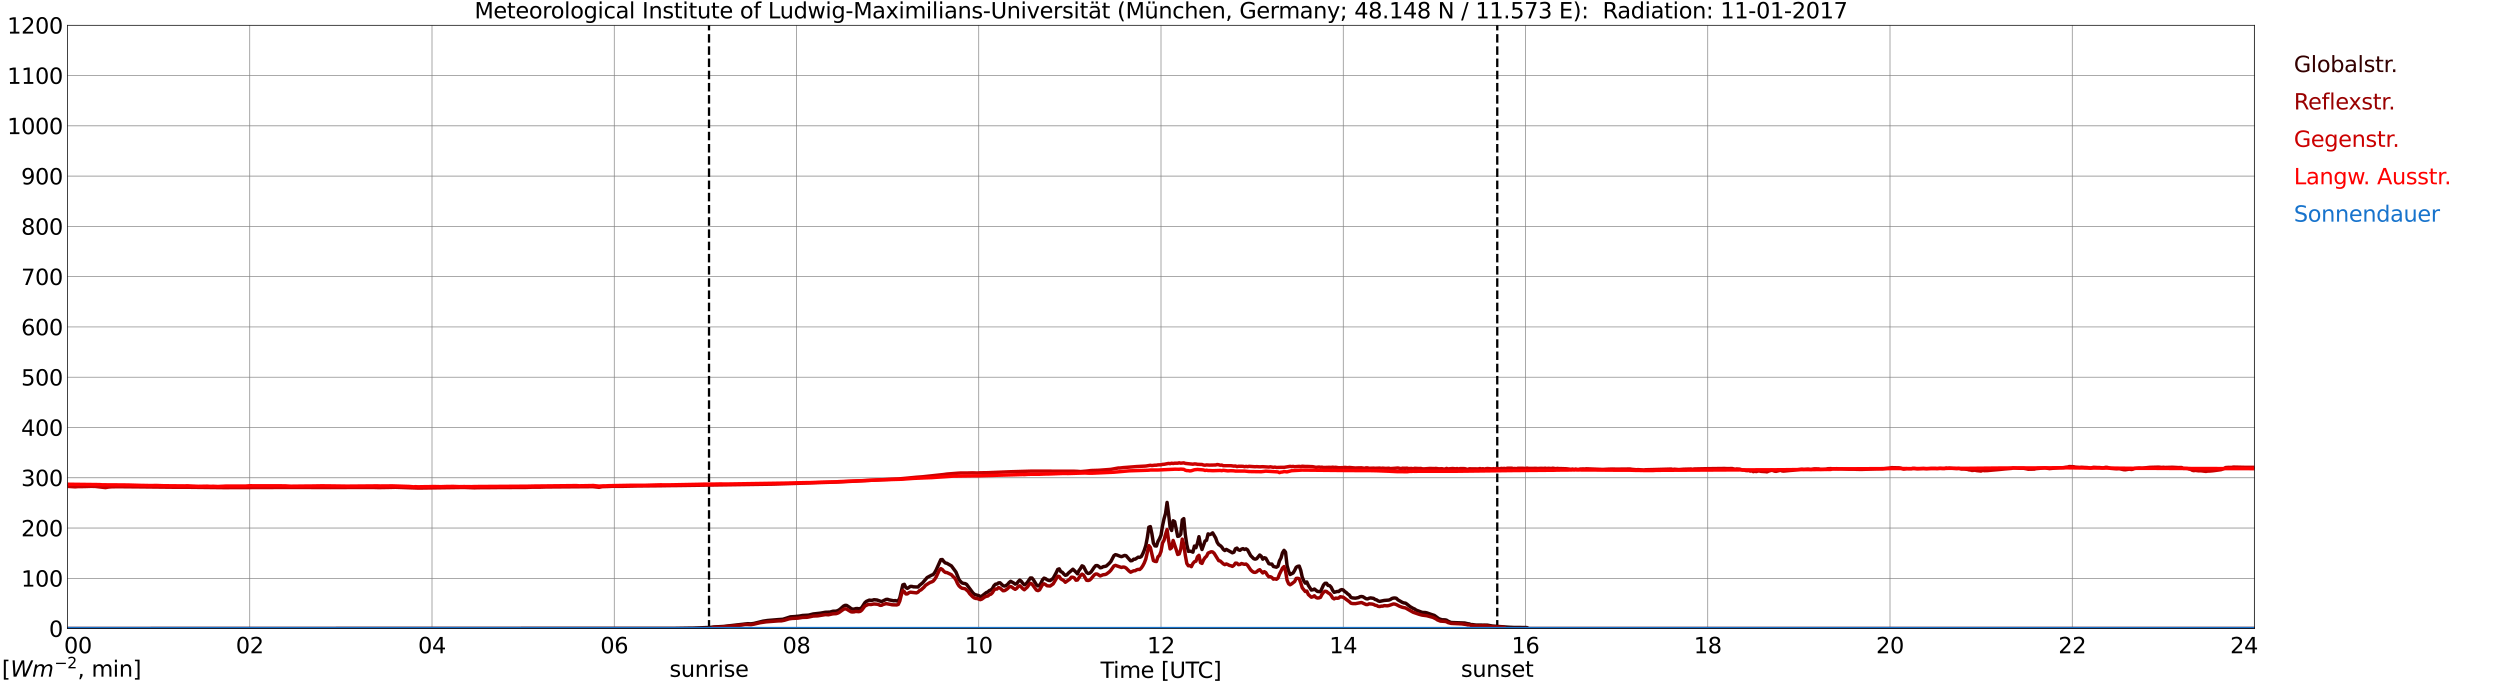 <?xml version="1.0" encoding="utf-8" standalone="no"?>
<!DOCTYPE svg PUBLIC "-//W3C//DTD SVG 1.1//EN"
  "http://www.w3.org/Graphics/SVG/1.1/DTD/svg11.dtd">
<svg xmlns:xlink="http://www.w3.org/1999/xlink" width="1085.4pt" height="296.64pt" viewBox="0 0 1085.4 296.64" xmlns="http://www.w3.org/2000/svg" version="1.1">
 <defs>
  <style type="text/css">*{stroke-linejoin: round; stroke-linecap: butt}</style>
 </defs>
 <g id="figure_1">
  <g id="patch_1">
   <path d="M 0 296.64 
L 1085.4 296.64 
L 1085.4 0 
L 0 0 
z
" style="fill: #ffffff"/>
  </g>
  <g id="axes_1">
   <g id="patch_2">
    <path d="M 29.306 272.909 
L 978.814 272.909 
L 978.814 10.976 
L 29.306 10.976 
z
" style="fill: #ffffff"/>
   </g>
   <g id="patch_3">
    <path d="M 978.814 272.909 
L 978.814 272.909 
L 978.814 10.976 
L 978.814 10.976 
z
" clip-path="url(#p0132b69afe)" style="fill: #d3d3d3; opacity: 0.25; stroke: #d3d3d3; stroke-linejoin: miter"/>
   </g>
   <g id="matplotlib.axis_1">
    <g id="xtick_1">
     <g id="line2d_1">
      <path d="M 29.306 272.909 
L 29.306 10.976 
" clip-path="url(#p0132b69afe)" style="fill: none; stroke: #808080; stroke-width: 0.3; stroke-linecap: square"/>
     </g>
     <g id="line2d_2"/>
     <g id="text_1">
      <!--    00 -->
      <g transform="translate(18.733 283.627) scale(0.095 -0.095)">
       <defs>
        <path id="DejaVuSans-20" transform="scale(0.016)"/>
        <path id="DejaVuSans-30" d="M 2034 4250 
Q 1547 4250 1301 3770 
Q 1056 3291 1056 2328 
Q 1056 1369 1301 889 
Q 1547 409 2034 409 
Q 2525 409 2770 889 
Q 3016 1369 3016 2328 
Q 3016 3291 2770 3770 
Q 2525 4250 2034 4250 
z
M 2034 4750 
Q 2819 4750 3233 4129 
Q 3647 3509 3647 2328 
Q 3647 1150 3233 529 
Q 2819 -91 2034 -91 
Q 1250 -91 836 529 
Q 422 1150 422 2328 
Q 422 3509 836 4129 
Q 1250 4750 2034 4750 
z
" transform="scale(0.016)"/>
       </defs>
       <use xlink:href="#DejaVuSans-20"/>
       <use xlink:href="#DejaVuSans-20" transform="translate(31.787 0)"/>
       <use xlink:href="#DejaVuSans-20" transform="translate(63.574 0)"/>
       <use xlink:href="#DejaVuSans-30" transform="translate(95.361 0)"/>
       <use xlink:href="#DejaVuSans-30" transform="translate(158.984 0)"/>
      </g>
     </g>
    </g>
    <g id="xtick_2">
     <g id="line2d_3">
      <path d="M 108.431 272.909 
L 108.431 10.976 
" clip-path="url(#p0132b69afe)" style="fill: none; stroke: #808080; stroke-width: 0.3; stroke-linecap: square"/>
     </g>
     <g id="line2d_4"/>
     <g id="text_2">
      <!-- 02 -->
      <g transform="translate(102.387 283.627) scale(0.095 -0.095)">
       <defs>
        <path id="DejaVuSans-32" d="M 1228 531 
L 3431 531 
L 3431 0 
L 469 0 
L 469 531 
Q 828 903 1448 1529 
Q 2069 2156 2228 2338 
Q 2531 2678 2651 2914 
Q 2772 3150 2772 3378 
Q 2772 3750 2511 3984 
Q 2250 4219 1831 4219 
Q 1534 4219 1204 4116 
Q 875 4013 500 3803 
L 500 4441 
Q 881 4594 1212 4672 
Q 1544 4750 1819 4750 
Q 2544 4750 2975 4387 
Q 3406 4025 3406 3419 
Q 3406 3131 3298 2873 
Q 3191 2616 2906 2266 
Q 2828 2175 2409 1742 
Q 1991 1309 1228 531 
z
" transform="scale(0.016)"/>
       </defs>
       <use xlink:href="#DejaVuSans-30"/>
       <use xlink:href="#DejaVuSans-32" transform="translate(63.623 0)"/>
      </g>
     </g>
    </g>
    <g id="xtick_3">
     <g id="line2d_5">
      <path d="M 187.557 272.909 
L 187.557 10.976 
" clip-path="url(#p0132b69afe)" style="fill: none; stroke: #808080; stroke-width: 0.3; stroke-linecap: square"/>
     </g>
     <g id="line2d_6"/>
     <g id="text_3">
      <!-- 04 -->
      <g transform="translate(181.513 283.627) scale(0.095 -0.095)">
       <defs>
        <path id="DejaVuSans-34" d="M 2419 4116 
L 825 1625 
L 2419 1625 
L 2419 4116 
z
M 2253 4666 
L 3047 4666 
L 3047 1625 
L 3713 1625 
L 3713 1100 
L 3047 1100 
L 3047 0 
L 2419 0 
L 2419 1100 
L 313 1100 
L 313 1709 
L 2253 4666 
z
" transform="scale(0.016)"/>
       </defs>
       <use xlink:href="#DejaVuSans-30"/>
       <use xlink:href="#DejaVuSans-34" transform="translate(63.623 0)"/>
      </g>
     </g>
    </g>
    <g id="xtick_4">
     <g id="line2d_7">
      <path d="M 266.683 272.909 
L 266.683 10.976 
" clip-path="url(#p0132b69afe)" style="fill: none; stroke: #808080; stroke-width: 0.3; stroke-linecap: square"/>
     </g>
     <g id="line2d_8"/>
     <g id="text_4">
      <!-- 06 -->
      <g transform="translate(260.638 283.627) scale(0.095 -0.095)">
       <defs>
        <path id="DejaVuSans-36" d="M 2113 2584 
Q 1688 2584 1439 2293 
Q 1191 2003 1191 1497 
Q 1191 994 1439 701 
Q 1688 409 2113 409 
Q 2538 409 2786 701 
Q 3034 994 3034 1497 
Q 3034 2003 2786 2293 
Q 2538 2584 2113 2584 
z
M 3366 4563 
L 3366 3988 
Q 3128 4100 2886 4159 
Q 2644 4219 2406 4219 
Q 1781 4219 1451 3797 
Q 1122 3375 1075 2522 
Q 1259 2794 1537 2939 
Q 1816 3084 2150 3084 
Q 2853 3084 3261 2657 
Q 3669 2231 3669 1497 
Q 3669 778 3244 343 
Q 2819 -91 2113 -91 
Q 1303 -91 875 529 
Q 447 1150 447 2328 
Q 447 3434 972 4092 
Q 1497 4750 2381 4750 
Q 2619 4750 2861 4703 
Q 3103 4656 3366 4563 
z
" transform="scale(0.016)"/>
       </defs>
       <use xlink:href="#DejaVuSans-30"/>
       <use xlink:href="#DejaVuSans-36" transform="translate(63.623 0)"/>
      </g>
     </g>
    </g>
    <g id="xtick_5">
     <g id="line2d_9">
      <path d="M 345.808 272.909 
L 345.808 10.976 
" clip-path="url(#p0132b69afe)" style="fill: none; stroke: #808080; stroke-width: 0.3; stroke-linecap: square"/>
     </g>
     <g id="line2d_10"/>
     <g id="text_5">
      <!-- 08 -->
      <g transform="translate(339.764 283.627) scale(0.095 -0.095)">
       <defs>
        <path id="DejaVuSans-38" d="M 2034 2216 
Q 1584 2216 1326 1975 
Q 1069 1734 1069 1313 
Q 1069 891 1326 650 
Q 1584 409 2034 409 
Q 2484 409 2743 651 
Q 3003 894 3003 1313 
Q 3003 1734 2745 1975 
Q 2488 2216 2034 2216 
z
M 1403 2484 
Q 997 2584 770 2862 
Q 544 3141 544 3541 
Q 544 4100 942 4425 
Q 1341 4750 2034 4750 
Q 2731 4750 3128 4425 
Q 3525 4100 3525 3541 
Q 3525 3141 3298 2862 
Q 3072 2584 2669 2484 
Q 3125 2378 3379 2068 
Q 3634 1759 3634 1313 
Q 3634 634 3220 271 
Q 2806 -91 2034 -91 
Q 1263 -91 848 271 
Q 434 634 434 1313 
Q 434 1759 690 2068 
Q 947 2378 1403 2484 
z
M 1172 3481 
Q 1172 3119 1398 2916 
Q 1625 2713 2034 2713 
Q 2441 2713 2670 2916 
Q 2900 3119 2900 3481 
Q 2900 3844 2670 4047 
Q 2441 4250 2034 4250 
Q 1625 4250 1398 4047 
Q 1172 3844 1172 3481 
z
" transform="scale(0.016)"/>
       </defs>
       <use xlink:href="#DejaVuSans-30"/>
       <use xlink:href="#DejaVuSans-38" transform="translate(63.623 0)"/>
      </g>
     </g>
    </g>
    <g id="xtick_6">
     <g id="line2d_11">
      <path d="M 424.934 272.909 
L 424.934 10.976 
" clip-path="url(#p0132b69afe)" style="fill: none; stroke: #808080; stroke-width: 0.3; stroke-linecap: square"/>
     </g>
     <g id="line2d_12"/>
     <g id="text_6">
      <!-- 10 -->
      <g transform="translate(418.89 283.627) scale(0.095 -0.095)">
       <defs>
        <path id="DejaVuSans-31" d="M 794 531 
L 1825 531 
L 1825 4091 
L 703 3866 
L 703 4441 
L 1819 4666 
L 2450 4666 
L 2450 531 
L 3481 531 
L 3481 0 
L 794 0 
L 794 531 
z
" transform="scale(0.016)"/>
       </defs>
       <use xlink:href="#DejaVuSans-31"/>
       <use xlink:href="#DejaVuSans-30" transform="translate(63.623 0)"/>
      </g>
     </g>
    </g>
    <g id="xtick_7">
     <g id="line2d_13">
      <path d="M 504.06 272.909 
L 504.06 10.976 
" clip-path="url(#p0132b69afe)" style="fill: none; stroke: #808080; stroke-width: 0.3; stroke-linecap: square"/>
     </g>
     <g id="line2d_14"/>
     <g id="text_7">
      <!-- 12 -->
      <g transform="translate(498.015 283.627) scale(0.095 -0.095)">
       <use xlink:href="#DejaVuSans-31"/>
       <use xlink:href="#DejaVuSans-32" transform="translate(63.623 0)"/>
      </g>
     </g>
    </g>
    <g id="xtick_8">
     <g id="line2d_15">
      <path d="M 583.185 272.909 
L 583.185 10.976 
" clip-path="url(#p0132b69afe)" style="fill: none; stroke: #808080; stroke-width: 0.3; stroke-linecap: square"/>
     </g>
     <g id="line2d_16"/>
     <g id="text_8">
      <!-- 14 -->
      <g transform="translate(577.141 283.627) scale(0.095 -0.095)">
       <use xlink:href="#DejaVuSans-31"/>
       <use xlink:href="#DejaVuSans-34" transform="translate(63.623 0)"/>
      </g>
     </g>
    </g>
    <g id="xtick_9">
     <g id="line2d_17">
      <path d="M 662.311 272.909 
L 662.311 10.976 
" clip-path="url(#p0132b69afe)" style="fill: none; stroke: #808080; stroke-width: 0.3; stroke-linecap: square"/>
     </g>
     <g id="line2d_18"/>
     <g id="text_9">
      <!-- 16 -->
      <g transform="translate(656.267 283.627) scale(0.095 -0.095)">
       <use xlink:href="#DejaVuSans-31"/>
       <use xlink:href="#DejaVuSans-36" transform="translate(63.623 0)"/>
      </g>
     </g>
    </g>
    <g id="xtick_10">
     <g id="line2d_19">
      <path d="M 741.437 272.909 
L 741.437 10.976 
" clip-path="url(#p0132b69afe)" style="fill: none; stroke: #808080; stroke-width: 0.3; stroke-linecap: square"/>
     </g>
     <g id="line2d_20"/>
     <g id="text_10">
      <!-- 18 -->
      <g transform="translate(735.392 283.627) scale(0.095 -0.095)">
       <use xlink:href="#DejaVuSans-31"/>
       <use xlink:href="#DejaVuSans-38" transform="translate(63.623 0)"/>
      </g>
     </g>
    </g>
    <g id="xtick_11">
     <g id="line2d_21">
      <path d="M 820.562 272.909 
L 820.562 10.976 
" clip-path="url(#p0132b69afe)" style="fill: none; stroke: #808080; stroke-width: 0.3; stroke-linecap: square"/>
     </g>
     <g id="line2d_22"/>
     <g id="text_11">
      <!-- 20 -->
      <g transform="translate(814.518 283.627) scale(0.095 -0.095)">
       <use xlink:href="#DejaVuSans-32"/>
       <use xlink:href="#DejaVuSans-30" transform="translate(63.623 0)"/>
      </g>
     </g>
    </g>
    <g id="xtick_12">
     <g id="line2d_23">
      <path d="M 899.688 272.909 
L 899.688 10.976 
" clip-path="url(#p0132b69afe)" style="fill: none; stroke: #808080; stroke-width: 0.3; stroke-linecap: square"/>
     </g>
     <g id="line2d_24"/>
     <g id="text_12">
      <!-- 22 -->
      <g transform="translate(893.644 283.627) scale(0.095 -0.095)">
       <use xlink:href="#DejaVuSans-32"/>
       <use xlink:href="#DejaVuSans-32" transform="translate(63.623 0)"/>
      </g>
     </g>
    </g>
    <g id="xtick_13">
     <g id="line2d_25">
      <path d="M 978.814 272.909 
L 978.814 10.976 
" clip-path="url(#p0132b69afe)" style="fill: none; stroke: #808080; stroke-width: 0.3; stroke-linecap: square"/>
     </g>
     <g id="line2d_26"/>
     <g id="text_13">
      <!-- 24    -->
      <g transform="translate(968.241 283.627) scale(0.095 -0.095)">
       <use xlink:href="#DejaVuSans-32"/>
       <use xlink:href="#DejaVuSans-34" transform="translate(63.623 0)"/>
       <use xlink:href="#DejaVuSans-20" transform="translate(127.246 0)"/>
       <use xlink:href="#DejaVuSans-20" transform="translate(159.033 0)"/>
       <use xlink:href="#DejaVuSans-20" transform="translate(190.82 0)"/>
      </g>
     </g>
    </g>
    <g id="text_14">
     <!-- Time [UTC] -->
     <g transform="translate(477.806 294.322) scale(0.095 -0.095)">
      <defs>
       <path id="DejaVuSans-54" d="M -19 4666 
L 3928 4666 
L 3928 4134 
L 2272 4134 
L 2272 0 
L 1638 0 
L 1638 4134 
L -19 4134 
L -19 4666 
z
" transform="scale(0.016)"/>
       <path id="DejaVuSans-69" d="M 603 3500 
L 1178 3500 
L 1178 0 
L 603 0 
L 603 3500 
z
M 603 4863 
L 1178 4863 
L 1178 4134 
L 603 4134 
L 603 4863 
z
" transform="scale(0.016)"/>
       <path id="DejaVuSans-6d" d="M 3328 2828 
Q 3544 3216 3844 3400 
Q 4144 3584 4550 3584 
Q 5097 3584 5394 3201 
Q 5691 2819 5691 2113 
L 5691 0 
L 5113 0 
L 5113 2094 
Q 5113 2597 4934 2840 
Q 4756 3084 4391 3084 
Q 3944 3084 3684 2787 
Q 3425 2491 3425 1978 
L 3425 0 
L 2847 0 
L 2847 2094 
Q 2847 2600 2669 2842 
Q 2491 3084 2119 3084 
Q 1678 3084 1418 2786 
Q 1159 2488 1159 1978 
L 1159 0 
L 581 0 
L 581 3500 
L 1159 3500 
L 1159 2956 
Q 1356 3278 1631 3431 
Q 1906 3584 2284 3584 
Q 2666 3584 2933 3390 
Q 3200 3197 3328 2828 
z
" transform="scale(0.016)"/>
       <path id="DejaVuSans-65" d="M 3597 1894 
L 3597 1613 
L 953 1613 
Q 991 1019 1311 708 
Q 1631 397 2203 397 
Q 2534 397 2845 478 
Q 3156 559 3463 722 
L 3463 178 
Q 3153 47 2828 -22 
Q 2503 -91 2169 -91 
Q 1331 -91 842 396 
Q 353 884 353 1716 
Q 353 2575 817 3079 
Q 1281 3584 2069 3584 
Q 2775 3584 3186 3129 
Q 3597 2675 3597 1894 
z
M 3022 2063 
Q 3016 2534 2758 2815 
Q 2500 3097 2075 3097 
Q 1594 3097 1305 2825 
Q 1016 2553 972 2059 
L 3022 2063 
z
" transform="scale(0.016)"/>
       <path id="DejaVuSans-5b" d="M 550 4863 
L 1875 4863 
L 1875 4416 
L 1125 4416 
L 1125 -397 
L 1875 -397 
L 1875 -844 
L 550 -844 
L 550 4863 
z
" transform="scale(0.016)"/>
       <path id="DejaVuSans-55" d="M 556 4666 
L 1191 4666 
L 1191 1831 
Q 1191 1081 1462 751 
Q 1734 422 2344 422 
Q 2950 422 3222 751 
Q 3494 1081 3494 1831 
L 3494 4666 
L 4128 4666 
L 4128 1753 
Q 4128 841 3676 375 
Q 3225 -91 2344 -91 
Q 1459 -91 1007 375 
Q 556 841 556 1753 
L 556 4666 
z
" transform="scale(0.016)"/>
       <path id="DejaVuSans-43" d="M 4122 4306 
L 4122 3641 
Q 3803 3938 3442 4084 
Q 3081 4231 2675 4231 
Q 1875 4231 1450 3742 
Q 1025 3253 1025 2328 
Q 1025 1406 1450 917 
Q 1875 428 2675 428 
Q 3081 428 3442 575 
Q 3803 722 4122 1019 
L 4122 359 
Q 3791 134 3420 21 
Q 3050 -91 2638 -91 
Q 1578 -91 968 557 
Q 359 1206 359 2328 
Q 359 3453 968 4101 
Q 1578 4750 2638 4750 
Q 3056 4750 3426 4639 
Q 3797 4528 4122 4306 
z
" transform="scale(0.016)"/>
       <path id="DejaVuSans-5d" d="M 1947 4863 
L 1947 -844 
L 622 -844 
L 622 -397 
L 1369 -397 
L 1369 4416 
L 622 4416 
L 622 4863 
L 1947 4863 
z
" transform="scale(0.016)"/>
      </defs>
      <use xlink:href="#DejaVuSans-54"/>
      <use xlink:href="#DejaVuSans-69" transform="translate(57.959 0)"/>
      <use xlink:href="#DejaVuSans-6d" transform="translate(85.742 0)"/>
      <use xlink:href="#DejaVuSans-65" transform="translate(183.154 0)"/>
      <use xlink:href="#DejaVuSans-20" transform="translate(244.678 0)"/>
      <use xlink:href="#DejaVuSans-5b" transform="translate(276.465 0)"/>
      <use xlink:href="#DejaVuSans-55" transform="translate(315.479 0)"/>
      <use xlink:href="#DejaVuSans-54" transform="translate(388.672 0)"/>
      <use xlink:href="#DejaVuSans-43" transform="translate(443.881 0)"/>
      <use xlink:href="#DejaVuSans-5d" transform="translate(513.705 0)"/>
     </g>
    </g>
   </g>
   <g id="matplotlib.axis_2">
    <g id="ytick_1">
     <g id="line2d_27">
      <path d="M 29.306 272.909 
L 978.814 272.909 
" clip-path="url(#p0132b69afe)" style="fill: none; stroke: #808080; stroke-width: 0.3; stroke-linecap: square"/>
     </g>
     <g id="line2d_28"/>
     <g id="text_15">
      <!-- 0 -->
      <g transform="translate(21.261 276.518) scale(0.095 -0.095)">
       <use xlink:href="#DejaVuSans-30"/>
      </g>
     </g>
    </g>
    <g id="ytick_2">
     <g id="line2d_29">
      <path d="M 29.306 251.081 
L 978.814 251.081 
" clip-path="url(#p0132b69afe)" style="fill: none; stroke: #808080; stroke-width: 0.3; stroke-linecap: square"/>
     </g>
     <g id="line2d_30"/>
     <g id="text_16">
      <!-- 100 -->
      <g transform="translate(9.173 254.69) scale(0.095 -0.095)">
       <use xlink:href="#DejaVuSans-31"/>
       <use xlink:href="#DejaVuSans-30" transform="translate(63.623 0)"/>
       <use xlink:href="#DejaVuSans-30" transform="translate(127.246 0)"/>
      </g>
     </g>
    </g>
    <g id="ytick_3">
     <g id="line2d_31">
      <path d="M 29.306 229.253 
L 978.814 229.253 
" clip-path="url(#p0132b69afe)" style="fill: none; stroke: #808080; stroke-width: 0.3; stroke-linecap: square"/>
     </g>
     <g id="line2d_32"/>
     <g id="text_17">
      <!-- 200 -->
      <g transform="translate(9.173 232.863) scale(0.095 -0.095)">
       <use xlink:href="#DejaVuSans-32"/>
       <use xlink:href="#DejaVuSans-30" transform="translate(63.623 0)"/>
       <use xlink:href="#DejaVuSans-30" transform="translate(127.246 0)"/>
      </g>
     </g>
    </g>
    <g id="ytick_4">
     <g id="line2d_33">
      <path d="M 29.306 207.426 
L 978.814 207.426 
" clip-path="url(#p0132b69afe)" style="fill: none; stroke: #808080; stroke-width: 0.3; stroke-linecap: square"/>
     </g>
     <g id="line2d_34"/>
     <g id="text_18">
      <!-- 300 -->
      <g transform="translate(9.173 211.035) scale(0.095 -0.095)">
       <defs>
        <path id="DejaVuSans-33" d="M 2597 2516 
Q 3050 2419 3304 2112 
Q 3559 1806 3559 1356 
Q 3559 666 3084 287 
Q 2609 -91 1734 -91 
Q 1441 -91 1130 -33 
Q 819 25 488 141 
L 488 750 
Q 750 597 1062 519 
Q 1375 441 1716 441 
Q 2309 441 2620 675 
Q 2931 909 2931 1356 
Q 2931 1769 2642 2001 
Q 2353 2234 1838 2234 
L 1294 2234 
L 1294 2753 
L 1863 2753 
Q 2328 2753 2575 2939 
Q 2822 3125 2822 3475 
Q 2822 3834 2567 4026 
Q 2313 4219 1838 4219 
Q 1578 4219 1281 4162 
Q 984 4106 628 3988 
L 628 4550 
Q 988 4650 1302 4700 
Q 1616 4750 1894 4750 
Q 2613 4750 3031 4423 
Q 3450 4097 3450 3541 
Q 3450 3153 3228 2886 
Q 3006 2619 2597 2516 
z
" transform="scale(0.016)"/>
       </defs>
       <use xlink:href="#DejaVuSans-33"/>
       <use xlink:href="#DejaVuSans-30" transform="translate(63.623 0)"/>
       <use xlink:href="#DejaVuSans-30" transform="translate(127.246 0)"/>
      </g>
     </g>
    </g>
    <g id="ytick_5">
     <g id="line2d_35">
      <path d="M 29.306 185.598 
L 978.814 185.598 
" clip-path="url(#p0132b69afe)" style="fill: none; stroke: #808080; stroke-width: 0.3; stroke-linecap: square"/>
     </g>
     <g id="line2d_36"/>
     <g id="text_19">
      <!-- 400 -->
      <g transform="translate(9.173 189.207) scale(0.095 -0.095)">
       <use xlink:href="#DejaVuSans-34"/>
       <use xlink:href="#DejaVuSans-30" transform="translate(63.623 0)"/>
       <use xlink:href="#DejaVuSans-30" transform="translate(127.246 0)"/>
      </g>
     </g>
    </g>
    <g id="ytick_6">
     <g id="line2d_37">
      <path d="M 29.306 163.77 
L 978.814 163.77 
" clip-path="url(#p0132b69afe)" style="fill: none; stroke: #808080; stroke-width: 0.3; stroke-linecap: square"/>
     </g>
     <g id="line2d_38"/>
     <g id="text_20">
      <!-- 500 -->
      <g transform="translate(9.173 167.379) scale(0.095 -0.095)">
       <defs>
        <path id="DejaVuSans-35" d="M 691 4666 
L 3169 4666 
L 3169 4134 
L 1269 4134 
L 1269 2991 
Q 1406 3038 1543 3061 
Q 1681 3084 1819 3084 
Q 2600 3084 3056 2656 
Q 3513 2228 3513 1497 
Q 3513 744 3044 326 
Q 2575 -91 1722 -91 
Q 1428 -91 1123 -41 
Q 819 9 494 109 
L 494 744 
Q 775 591 1075 516 
Q 1375 441 1709 441 
Q 2250 441 2565 725 
Q 2881 1009 2881 1497 
Q 2881 1984 2565 2268 
Q 2250 2553 1709 2553 
Q 1456 2553 1204 2497 
Q 953 2441 691 2322 
L 691 4666 
z
" transform="scale(0.016)"/>
       </defs>
       <use xlink:href="#DejaVuSans-35"/>
       <use xlink:href="#DejaVuSans-30" transform="translate(63.623 0)"/>
       <use xlink:href="#DejaVuSans-30" transform="translate(127.246 0)"/>
      </g>
     </g>
    </g>
    <g id="ytick_7">
     <g id="line2d_39">
      <path d="M 29.306 141.942 
L 978.814 141.942 
" clip-path="url(#p0132b69afe)" style="fill: none; stroke: #808080; stroke-width: 0.3; stroke-linecap: square"/>
     </g>
     <g id="line2d_40"/>
     <g id="text_21">
      <!-- 600 -->
      <g transform="translate(9.173 145.551) scale(0.095 -0.095)">
       <use xlink:href="#DejaVuSans-36"/>
       <use xlink:href="#DejaVuSans-30" transform="translate(63.623 0)"/>
       <use xlink:href="#DejaVuSans-30" transform="translate(127.246 0)"/>
      </g>
     </g>
    </g>
    <g id="ytick_8">
     <g id="line2d_41">
      <path d="M 29.306 120.114 
L 978.814 120.114 
" clip-path="url(#p0132b69afe)" style="fill: none; stroke: #808080; stroke-width: 0.3; stroke-linecap: square"/>
     </g>
     <g id="line2d_42"/>
     <g id="text_22">
      <!-- 700 -->
      <g transform="translate(9.173 123.724) scale(0.095 -0.095)">
       <defs>
        <path id="DejaVuSans-37" d="M 525 4666 
L 3525 4666 
L 3525 4397 
L 1831 0 
L 1172 0 
L 2766 4134 
L 525 4134 
L 525 4666 
z
" transform="scale(0.016)"/>
       </defs>
       <use xlink:href="#DejaVuSans-37"/>
       <use xlink:href="#DejaVuSans-30" transform="translate(63.623 0)"/>
       <use xlink:href="#DejaVuSans-30" transform="translate(127.246 0)"/>
      </g>
     </g>
    </g>
    <g id="ytick_9">
     <g id="line2d_43">
      <path d="M 29.306 98.287 
L 978.814 98.287 
" clip-path="url(#p0132b69afe)" style="fill: none; stroke: #808080; stroke-width: 0.3; stroke-linecap: square"/>
     </g>
     <g id="line2d_44"/>
     <g id="text_23">
      <!-- 800 -->
      <g transform="translate(9.173 101.896) scale(0.095 -0.095)">
       <use xlink:href="#DejaVuSans-38"/>
       <use xlink:href="#DejaVuSans-30" transform="translate(63.623 0)"/>
       <use xlink:href="#DejaVuSans-30" transform="translate(127.246 0)"/>
      </g>
     </g>
    </g>
    <g id="ytick_10">
     <g id="line2d_45">
      <path d="M 29.306 76.459 
L 978.814 76.459 
" clip-path="url(#p0132b69afe)" style="fill: none; stroke: #808080; stroke-width: 0.3; stroke-linecap: square"/>
     </g>
     <g id="line2d_46"/>
     <g id="text_24">
      <!-- 900 -->
      <g transform="translate(9.173 80.068) scale(0.095 -0.095)">
       <defs>
        <path id="DejaVuSans-39" d="M 703 97 
L 703 672 
Q 941 559 1184 500 
Q 1428 441 1663 441 
Q 2288 441 2617 861 
Q 2947 1281 2994 2138 
Q 2813 1869 2534 1725 
Q 2256 1581 1919 1581 
Q 1219 1581 811 2004 
Q 403 2428 403 3163 
Q 403 3881 828 4315 
Q 1253 4750 1959 4750 
Q 2769 4750 3195 4129 
Q 3622 3509 3622 2328 
Q 3622 1225 3098 567 
Q 2575 -91 1691 -91 
Q 1453 -91 1209 -44 
Q 966 3 703 97 
z
M 1959 2075 
Q 2384 2075 2632 2365 
Q 2881 2656 2881 3163 
Q 2881 3666 2632 3958 
Q 2384 4250 1959 4250 
Q 1534 4250 1286 3958 
Q 1038 3666 1038 3163 
Q 1038 2656 1286 2365 
Q 1534 2075 1959 2075 
z
" transform="scale(0.016)"/>
       </defs>
       <use xlink:href="#DejaVuSans-39"/>
       <use xlink:href="#DejaVuSans-30" transform="translate(63.623 0)"/>
       <use xlink:href="#DejaVuSans-30" transform="translate(127.246 0)"/>
      </g>
     </g>
    </g>
    <g id="ytick_11">
     <g id="line2d_47">
      <path d="M 29.306 54.631 
L 978.814 54.631 
" clip-path="url(#p0132b69afe)" style="fill: none; stroke: #808080; stroke-width: 0.3; stroke-linecap: square"/>
     </g>
     <g id="line2d_48"/>
     <g id="text_25">
      <!-- 1000 -->
      <g transform="translate(3.128 58.24) scale(0.095 -0.095)">
       <use xlink:href="#DejaVuSans-31"/>
       <use xlink:href="#DejaVuSans-30" transform="translate(63.623 0)"/>
       <use xlink:href="#DejaVuSans-30" transform="translate(127.246 0)"/>
       <use xlink:href="#DejaVuSans-30" transform="translate(190.869 0)"/>
      </g>
     </g>
    </g>
    <g id="ytick_12">
     <g id="line2d_49">
      <path d="M 29.306 32.803 
L 978.814 32.803 
" clip-path="url(#p0132b69afe)" style="fill: none; stroke: #808080; stroke-width: 0.3; stroke-linecap: square"/>
     </g>
     <g id="line2d_50"/>
     <g id="text_26">
      <!-- 1100 -->
      <g transform="translate(3.128 36.413) scale(0.095 -0.095)">
       <use xlink:href="#DejaVuSans-31"/>
       <use xlink:href="#DejaVuSans-31" transform="translate(63.623 0)"/>
       <use xlink:href="#DejaVuSans-30" transform="translate(127.246 0)"/>
       <use xlink:href="#DejaVuSans-30" transform="translate(190.869 0)"/>
      </g>
     </g>
    </g>
    <g id="ytick_13">
     <g id="line2d_51">
      <path d="M 29.306 10.976 
L 978.814 10.976 
" clip-path="url(#p0132b69afe)" style="fill: none; stroke: #808080; stroke-width: 0.3; stroke-linecap: square"/>
     </g>
     <g id="line2d_52"/>
     <g id="text_27">
      <!-- 1200 -->
      <g transform="translate(3.128 14.585) scale(0.095 -0.095)">
       <use xlink:href="#DejaVuSans-31"/>
       <use xlink:href="#DejaVuSans-32" transform="translate(63.623 0)"/>
       <use xlink:href="#DejaVuSans-30" transform="translate(127.246 0)"/>
       <use xlink:href="#DejaVuSans-30" transform="translate(190.869 0)"/>
      </g>
     </g>
    </g>
   </g>
   <g id="line2d_53">
    <path d="M 307.828 272.909 
L 307.828 10.976 
" clip-path="url(#p0132b69afe)" style="fill: none; stroke-dasharray: 3.7,1.6; stroke-dashoffset: 0; stroke: #000000"/>
   </g>
   <g id="line2d_54">
    <path d="M 650.047 272.909 
L 650.047 10.976 
" clip-path="url(#p0132b69afe)" style="fill: none; stroke-dasharray: 3.7,1.6; stroke-dashoffset: 0; stroke: #000000"/>
   </g>
   <g id="line2d_55">
    <path d="M 29.306 272.909 
L 293.058 272.813 
L 298.992 272.715 
L 300.971 272.695 
L 308.224 272.405 
L 310.202 272.193 
L 314.158 271.979 
L 324.708 270.778 
L 326.027 270.857 
L 327.346 270.663 
L 331.302 269.674 
L 333.28 269.384 
L 336.577 269.113 
L 337.896 268.997 
L 339.874 268.862 
L 341.193 268.454 
L 343.171 267.814 
L 345.149 267.679 
L 347.127 267.467 
L 348.446 267.214 
L 351.083 267.059 
L 353.062 266.557 
L 356.359 266.188 
L 358.337 265.821 
L 360.315 265.743 
L 361.634 265.374 
L 362.952 265.337 
L 363.612 265.142 
L 364.271 264.813 
L 364.93 264.309 
L 366.249 263.128 
L 366.909 262.818 
L 367.568 262.837 
L 368.887 263.728 
L 369.546 264.252 
L 370.206 264.464 
L 370.865 264.446 
L 371.524 264.232 
L 372.184 264.193 
L 372.843 264.309 
L 373.502 264.213 
L 374.162 263.748 
L 375.481 261.676 
L 376.14 261.096 
L 377.459 260.532 
L 378.118 260.648 
L 378.777 260.591 
L 379.437 260.377 
L 380.756 260.493 
L 382.734 261.192 
L 384.712 260.242 
L 385.371 260.203 
L 386.031 260.436 
L 387.349 260.707 
L 388.009 260.842 
L 388.668 260.746 
L 389.328 260.901 
L 389.987 260.842 
L 390.646 259.622 
L 391.965 253.927 
L 392.624 253.696 
L 393.284 255.091 
L 393.943 255.458 
L 395.262 254.587 
L 395.921 254.606 
L 396.581 254.781 
L 398.559 254.857 
L 399.218 254.122 
L 400.537 253.076 
L 402.515 250.751 
L 404.493 249.686 
L 405.153 249.455 
L 405.812 248.582 
L 406.471 247.401 
L 408.45 242.985 
L 409.109 242.928 
L 409.768 243.78 
L 410.428 244.419 
L 411.087 244.555 
L 413.065 245.696 
L 415.043 248.37 
L 416.362 251.642 
L 417.022 252.456 
L 417.681 253.076 
L 418.34 253.29 
L 419 253.366 
L 419.659 253.716 
L 422.297 257.298 
L 422.956 257.957 
L 423.615 258.247 
L 424.934 258.596 
L 425.593 259.022 
L 426.253 258.828 
L 428.231 257.26 
L 428.89 257.007 
L 429.55 256.387 
L 430.209 256.136 
L 430.869 255.536 
L 431.528 254.296 
L 432.187 253.637 
L 432.847 253.58 
L 433.506 253.076 
L 434.165 253.017 
L 435.484 254.277 
L 436.144 254.471 
L 436.803 254.2 
L 437.462 253.716 
L 438.122 252.921 
L 438.781 252.38 
L 440.1 253.115 
L 440.759 253.6 
L 441.419 253.406 
L 442.078 252.515 
L 442.737 251.856 
L 443.397 252.38 
L 444.056 253.251 
L 444.716 253.871 
L 445.375 253.58 
L 446.034 252.845 
L 447.353 250.926 
L 448.012 250.946 
L 448.672 251.74 
L 449.991 253.91 
L 450.65 254.375 
L 451.309 254.122 
L 451.969 253.115 
L 452.628 251.701 
L 453.287 251.005 
L 453.947 251.236 
L 454.606 251.701 
L 455.266 251.991 
L 455.925 252.07 
L 457.244 251.081 
L 458.563 248.641 
L 459.222 247.226 
L 459.881 246.975 
L 460.541 248.156 
L 461.2 248.446 
L 461.859 249.202 
L 462.519 249.765 
L 463.178 249.61 
L 463.838 248.835 
L 465.816 247.13 
L 467.134 248.39 
L 467.794 249.125 
L 468.453 247.691 
L 469.113 246.801 
L 469.772 245.659 
L 470.431 245.969 
L 471.75 248.545 
L 472.409 248.97 
L 473.069 248.835 
L 473.728 248.291 
L 475.047 246.336 
L 475.706 245.6 
L 476.366 245.524 
L 477.025 245.91 
L 477.685 246.51 
L 478.344 246.395 
L 479.003 246.006 
L 479.663 245.93 
L 480.322 245.735 
L 481.641 244.535 
L 482.3 243.78 
L 483.619 241.243 
L 484.278 240.815 
L 484.938 240.97 
L 486.256 241.494 
L 486.916 241.689 
L 488.235 241.145 
L 488.894 241.261 
L 490.213 242.773 
L 490.872 243.47 
L 491.532 243.391 
L 492.191 242.773 
L 492.85 242.773 
L 494.169 241.9 
L 494.828 241.979 
L 495.488 241.649 
L 496.147 240.429 
L 496.807 238.86 
L 497.466 236.825 
L 498.125 233.379 
L 498.785 228.887 
L 499.444 228.633 
L 500.103 231.733 
L 500.763 235.799 
L 501.422 237 
L 502.082 237.059 
L 502.741 235.064 
L 503.4 233.903 
L 504.06 232.333 
L 504.719 228.267 
L 505.379 225.206 
L 506.038 222.901 
L 506.697 218.136 
L 507.357 223.113 
L 508.016 228.983 
L 508.675 230.318 
L 509.335 226.097 
L 509.994 226.483 
L 511.313 232.875 
L 511.972 232.72 
L 512.632 231.945 
L 513.291 225.728 
L 513.95 225.167 
L 514.61 232.063 
L 515.269 236.498 
L 515.929 239.364 
L 516.588 239.285 
L 517.247 239.421 
L 517.907 239.731 
L 518.566 237.079 
L 519.226 237.794 
L 519.885 235.839 
L 520.544 233.01 
L 521.204 236.518 
L 521.863 238.569 
L 523.182 234.889 
L 523.841 234.56 
L 524.501 231.79 
L 525.16 232.1 
L 525.819 231.868 
L 526.479 231.344 
L 527.797 233.573 
L 528.457 235.452 
L 529.116 236.439 
L 529.776 236.865 
L 530.435 237.485 
L 531.094 238.493 
L 531.754 239.015 
L 532.413 238.53 
L 535.051 240.003 
L 535.71 239.731 
L 536.369 238.279 
L 537.029 237.969 
L 537.688 238.724 
L 538.348 238.919 
L 539.007 238.414 
L 539.666 238.2 
L 540.326 238.55 
L 540.985 238.299 
L 541.644 238.744 
L 542.963 241.184 
L 544.282 242.54 
L 544.941 242.773 
L 545.601 242.559 
L 546.919 240.97 
L 547.579 241.494 
L 548.238 242.773 
L 548.898 242.134 
L 549.557 242.346 
L 550.876 244.71 
L 551.535 244.904 
L 552.195 244.884 
L 552.854 245.93 
L 554.173 246.259 
L 554.832 245.851 
L 555.491 243.509 
L 556.151 242.269 
L 556.81 239.984 
L 557.47 238.938 
L 558.129 239.731 
L 558.788 245.524 
L 559.448 247.944 
L 560.107 249.435 
L 561.426 248.756 
L 562.085 247.654 
L 562.745 246.296 
L 563.404 245.89 
L 564.063 245.775 
L 564.723 247.576 
L 565.382 250.577 
L 566.042 252.166 
L 566.701 253.172 
L 567.36 252.67 
L 568.02 254.122 
L 569.338 256.176 
L 569.998 256.06 
L 570.657 255.73 
L 571.976 256.776 
L 573.295 256.892 
L 574.613 253.986 
L 575.273 253.251 
L 575.932 253.231 
L 576.592 254.181 
L 577.251 254.237 
L 577.91 254.916 
L 578.57 256.291 
L 579.229 257.162 
L 580.548 256.796 
L 581.207 256.815 
L 581.867 256.232 
L 582.526 255.962 
L 583.185 256.156 
L 583.845 256.815 
L 584.504 257.26 
L 585.164 257.898 
L 585.823 258.345 
L 586.482 259.332 
L 587.142 259.583 
L 588.46 259.701 
L 589.779 259.448 
L 590.439 259.081 
L 591.098 258.963 
L 591.757 259.101 
L 593.076 259.932 
L 593.736 260.03 
L 594.395 259.738 
L 595.054 259.583 
L 596.373 259.797 
L 597.032 260.281 
L 597.692 260.456 
L 598.351 260.901 
L 599.011 261.096 
L 600.989 260.687 
L 602.967 260.532 
L 603.626 260.281 
L 604.286 259.856 
L 604.945 259.662 
L 605.604 259.622 
L 606.264 259.758 
L 606.923 260.436 
L 608.901 261.558 
L 609.561 261.772 
L 610.22 261.868 
L 610.879 262.316 
L 612.198 263.381 
L 613.517 264.136 
L 614.176 264.407 
L 614.836 264.891 
L 617.473 265.878 
L 618.792 265.937 
L 619.451 266.072 
L 621.429 266.769 
L 622.748 267.196 
L 624.067 268.163 
L 624.726 268.648 
L 626.045 269.074 
L 627.364 269.113 
L 628.023 269.248 
L 628.683 269.694 
L 630.001 270.257 
L 635.936 270.488 
L 637.255 270.798 
L 637.914 270.874 
L 638.573 271.184 
L 639.233 271.167 
L 640.552 271.359 
L 645.827 271.418 
L 647.805 271.785 
L 653.08 272.173 
L 654.399 272.269 
L 655.717 272.348 
L 657.036 272.405 
L 658.355 272.405 
L 662.97 272.464 
L 663.63 272.909 
L 978.154 272.909 
L 978.154 272.909 
" clip-path="url(#p0132b69afe)" style="fill: none; stroke: #330000; stroke-width: 1.5; stroke-linecap: square"/>
   </g>
   <g id="line2d_56">
    <path d="M 29.306 272.909 
L 308.883 272.909 
L 309.543 272.381 
L 311.521 272.304 
L 312.839 272.265 
L 322.071 271.374 
L 323.39 271.16 
L 324.708 271.16 
L 326.027 271.219 
L 327.346 270.986 
L 329.983 270.368 
L 332.621 269.98 
L 337.896 269.574 
L 339.215 269.554 
L 340.533 269.301 
L 342.512 268.7 
L 343.83 268.508 
L 346.468 268.373 
L 348.446 268.063 
L 350.424 268.004 
L 351.743 267.753 
L 353.062 267.463 
L 355.04 267.384 
L 358.337 266.843 
L 359.655 266.919 
L 361.634 266.494 
L 362.952 266.435 
L 363.612 266.243 
L 364.271 265.933 
L 366.249 264.518 
L 366.909 264.324 
L 367.568 264.459 
L 368.887 265.273 
L 369.546 265.64 
L 370.206 265.699 
L 370.865 265.64 
L 371.524 265.448 
L 372.843 265.564 
L 373.502 265.409 
L 374.162 264.885 
L 375.481 263.143 
L 376.799 262.484 
L 377.459 262.407 
L 378.118 262.464 
L 379.437 262.233 
L 380.756 262.329 
L 381.415 262.464 
L 382.074 262.813 
L 382.734 262.794 
L 383.393 262.445 
L 384.712 262.078 
L 386.69 262.427 
L 387.349 262.582 
L 389.328 262.639 
L 389.987 262.407 
L 390.646 260.973 
L 391.306 258.378 
L 391.965 256.383 
L 392.624 256.887 
L 393.284 257.854 
L 393.943 257.854 
L 394.603 257.333 
L 395.262 257.099 
L 397.899 257.409 
L 398.559 257.099 
L 399.218 256.383 
L 399.878 256.093 
L 401.196 254.912 
L 401.856 254.117 
L 403.175 253.246 
L 403.834 252.877 
L 404.493 252.646 
L 405.153 252.297 
L 405.812 251.502 
L 406.471 250.457 
L 407.79 247.591 
L 408.45 246.873 
L 409.109 247.261 
L 409.768 248.016 
L 410.428 248.521 
L 411.087 248.577 
L 413.065 249.507 
L 413.725 250.262 
L 414.384 250.826 
L 415.043 251.832 
L 415.703 253.342 
L 416.362 254.368 
L 417.022 254.988 
L 417.681 255.396 
L 419 255.608 
L 420.318 256.752 
L 420.978 257.739 
L 422.297 259.094 
L 422.956 259.579 
L 423.615 259.812 
L 424.275 259.849 
L 425.593 260.353 
L 426.253 260.122 
L 427.572 259.173 
L 428.231 258.902 
L 428.89 258.767 
L 429.55 258.184 
L 430.209 257.972 
L 430.869 257.333 
L 431.528 256.228 
L 432.187 255.724 
L 432.847 255.743 
L 433.506 255.086 
L 434.165 255.337 
L 435.484 256.479 
L 436.144 256.422 
L 436.803 256.053 
L 437.462 255.551 
L 438.122 254.853 
L 438.781 254.641 
L 439.44 254.969 
L 440.1 255.492 
L 440.759 255.861 
L 441.419 255.433 
L 442.078 254.622 
L 442.737 254.312 
L 443.397 254.873 
L 444.056 255.588 
L 444.716 256.053 
L 446.034 254.873 
L 446.694 253.923 
L 447.353 253.246 
L 448.012 253.517 
L 449.991 256.208 
L 450.65 256.422 
L 451.309 256.112 
L 452.628 253.807 
L 453.287 253.458 
L 453.947 253.807 
L 454.606 254.331 
L 455.925 254.427 
L 457.244 253.497 
L 459.222 250.166 
L 459.881 250.321 
L 460.541 251.308 
L 461.859 252.083 
L 462.519 252.801 
L 464.497 251.406 
L 465.156 250.592 
L 465.816 250.631 
L 466.475 250.922 
L 467.134 251.908 
L 467.794 251.812 
L 469.113 249.857 
L 469.772 249.276 
L 470.431 249.662 
L 471.75 251.928 
L 472.409 252.026 
L 473.069 251.852 
L 473.728 251.251 
L 475.047 249.643 
L 475.706 249.197 
L 476.366 249.237 
L 477.685 250.051 
L 479.003 249.507 
L 479.663 249.468 
L 480.322 249.256 
L 481.641 248.267 
L 482.3 247.571 
L 483.619 245.711 
L 484.278 245.46 
L 485.597 245.925 
L 486.916 246.371 
L 487.575 246.176 
L 488.235 246.253 
L 488.894 246.622 
L 490.213 247.938 
L 490.872 248.422 
L 492.191 247.822 
L 492.85 247.783 
L 493.51 247.377 
L 494.169 247.202 
L 494.828 247.242 
L 495.488 246.622 
L 496.147 245.652 
L 496.807 244.395 
L 497.466 242.69 
L 498.785 236.88 
L 499.444 237.712 
L 500.763 243.387 
L 501.422 243.716 
L 502.082 243.795 
L 502.741 241.741 
L 503.4 241.121 
L 504.06 239.436 
L 504.719 235.756 
L 505.379 234.555 
L 506.038 231.98 
L 506.697 229.888 
L 507.357 234.634 
L 508.016 238.314 
L 508.675 237.81 
L 509.335 234.651 
L 510.654 238.585 
L 511.313 240.735 
L 511.972 240.501 
L 512.632 238.43 
L 513.291 234.071 
L 513.95 236.435 
L 514.61 241.101 
L 515.269 244.646 
L 515.929 245.635 
L 516.588 245.556 
L 517.247 246.021 
L 517.907 244.666 
L 518.566 243.871 
L 519.226 243.657 
L 519.885 241.741 
L 520.544 241.101 
L 521.204 244.277 
L 521.863 244.607 
L 522.522 243.096 
L 523.182 242.09 
L 523.841 241.49 
L 524.501 240.134 
L 525.819 239.552 
L 526.479 239.63 
L 527.138 240.23 
L 529.116 243.406 
L 529.776 243.561 
L 531.094 244.782 
L 531.754 245.15 
L 532.413 244.84 
L 533.073 245.092 
L 533.732 245.48 
L 534.391 245.615 
L 535.051 245.906 
L 535.71 245.441 
L 536.369 244.491 
L 537.029 244.531 
L 537.688 245.15 
L 538.348 245.052 
L 539.007 244.666 
L 540.326 245.015 
L 540.985 244.878 
L 541.644 245.421 
L 542.963 247.397 
L 543.623 248.016 
L 544.282 248.442 
L 544.941 248.521 
L 545.601 248.248 
L 546.26 247.648 
L 546.919 247.338 
L 548.238 248.752 
L 548.898 248.191 
L 549.557 248.577 
L 550.216 249.662 
L 550.876 250.437 
L 551.535 250.378 
L 552.195 250.727 
L 552.854 251.443 
L 553.513 251.271 
L 554.173 251.502 
L 554.832 251.018 
L 555.491 249.296 
L 556.81 246.641 
L 557.47 245.982 
L 558.129 247.957 
L 558.788 251.871 
L 559.448 253.421 
L 560.107 253.884 
L 560.766 253.497 
L 562.085 252.471 
L 562.745 251.136 
L 563.404 251.057 
L 564.063 251.271 
L 564.723 253.072 
L 565.382 255.202 
L 566.701 256.809 
L 567.36 256.617 
L 568.02 258.107 
L 569.338 259.288 
L 569.998 259.094 
L 570.657 258.668 
L 571.317 259.384 
L 571.976 259.638 
L 572.635 259.579 
L 573.295 259.347 
L 573.954 258.068 
L 574.613 257.178 
L 575.273 256.693 
L 575.932 256.789 
L 576.592 257.391 
L 577.251 257.739 
L 577.91 258.457 
L 578.57 259.618 
L 579.229 260.004 
L 579.889 259.657 
L 580.548 259.753 
L 581.207 259.657 
L 581.867 259.077 
L 583.185 259.288 
L 584.504 260.257 
L 585.823 261.224 
L 586.482 261.864 
L 587.142 262.039 
L 588.46 262.078 
L 591.098 261.574 
L 593.076 262.464 
L 593.736 262.484 
L 594.395 262.154 
L 595.714 262.252 
L 596.373 262.427 
L 597.032 262.774 
L 597.692 262.892 
L 598.351 263.259 
L 599.011 263.337 
L 599.67 263.163 
L 600.329 263.163 
L 600.989 262.949 
L 602.307 263.027 
L 602.967 262.91 
L 604.945 262.213 
L 605.604 262.272 
L 606.264 262.504 
L 607.582 263.2 
L 608.901 263.684 
L 610.22 263.957 
L 613.517 265.815 
L 616.154 266.725 
L 617.473 267.074 
L 619.451 267.325 
L 622.089 268.043 
L 623.408 268.683 
L 624.067 269.148 
L 625.386 269.67 
L 627.364 269.805 
L 628.023 269.94 
L 628.683 270.309 
L 630.001 270.658 
L 634.617 270.87 
L 636.595 271.141 
L 637.255 271.335 
L 637.914 271.296 
L 638.573 271.49 
L 639.892 271.588 
L 641.87 271.761 
L 642.53 271.665 
L 643.848 271.665 
L 644.508 271.606 
L 646.486 271.859 
L 647.145 272.053 
L 652.42 272.285 
L 653.08 272.361 
L 653.739 272.909 
L 978.154 272.909 
L 978.154 272.909 
" clip-path="url(#p0132b69afe)" style="fill: none; stroke: #990000; stroke-width: 1.5; stroke-linecap: square"/>
   </g>
   <g id="line2d_57">
    <path d="M 29.306 211.156 
L 32.603 211.372 
L 33.921 211.265 
L 36.559 211.248 
L 39.197 211.162 
L 41.175 211.167 
L 43.812 211.477 
L 45.79 211.704 
L 47.109 211.464 
L 48.428 211.363 
L 51.065 211.315 
L 60.297 211.394 
L 74.803 211.542 
L 80.737 211.547 
L 97.222 211.721 
L 127.553 211.63 
L 143.379 211.686 
L 145.357 211.667 
L 161.841 211.632 
L 164.479 211.704 
L 169.094 211.625 
L 171.732 211.56 
L 180.963 211.887 
L 182.282 211.907 
L 201.404 211.627 
L 206.02 211.806 
L 207.339 211.75 
L 213.932 211.708 
L 217.889 211.662 
L 221.186 211.686 
L 223.164 211.63 
L 228.439 211.627 
L 231.076 211.525 
L 234.373 211.525 
L 237.011 211.444 
L 257.451 211.296 
L 260.089 211.586 
L 261.408 211.296 
L 264.045 211.219 
L 266.023 211.13 
L 268.661 211.143 
L 269.98 211.152 
L 276.573 211.016 
L 286.464 210.918 
L 290.42 210.855 
L 294.377 210.813 
L 315.477 210.503 
L 335.918 210.2 
L 364.271 209.25 
L 385.371 208.155 
L 389.987 207.947 
L 393.943 207.574 
L 397.899 207.188 
L 400.537 206.996 
L 409.768 206.002 
L 411.087 205.812 
L 415.703 205.446 
L 417.022 205.361 
L 418.34 205.358 
L 419.659 205.363 
L 422.297 205.282 
L 424.275 205.356 
L 425.593 205.267 
L 428.89 205.221 
L 436.803 204.891 
L 438.781 204.811 
L 448.012 204.536 
L 466.475 204.584 
L 467.794 204.636 
L 469.113 204.745 
L 471.75 204.514 
L 473.728 204.28 
L 477.025 204.173 
L 482.3 203.778 
L 485.597 203.171 
L 486.256 203.182 
L 487.575 203.023 
L 493.51 202.558 
L 497.466 202.34 
L 499.444 202.012 
L 500.103 202.132 
L 501.422 201.962 
L 502.082 201.971 
L 502.741 201.829 
L 504.06 201.792 
L 504.719 201.617 
L 505.379 201.584 
L 507.357 201.189 
L 508.016 201.312 
L 508.675 201.1 
L 509.335 201.226 
L 509.994 201.1 
L 511.313 201.104 
L 511.972 200.925 
L 512.632 201.104 
L 513.95 200.954 
L 514.61 201.185 
L 517.907 201.536 
L 518.566 201.414 
L 519.226 201.445 
L 519.885 201.591 
L 521.863 201.663 
L 522.522 201.901 
L 523.182 201.979 
L 523.841 201.851 
L 525.16 201.936 
L 527.797 201.877 
L 528.457 201.68 
L 529.116 201.772 
L 529.776 201.984 
L 530.435 201.914 
L 531.094 202.189 
L 534.391 202.187 
L 535.71 202.379 
L 536.369 202.296 
L 537.029 202.593 
L 537.688 202.429 
L 539.666 202.449 
L 540.326 202.632 
L 540.985 202.488 
L 541.644 202.61 
L 542.304 202.46 
L 544.941 202.65 
L 545.601 202.586 
L 546.919 202.682 
L 548.238 202.617 
L 550.876 202.787 
L 551.535 202.665 
L 552.854 202.905 
L 553.513 202.794 
L 554.173 202.962 
L 556.151 202.892 
L 557.47 202.905 
L 560.107 202.471 
L 560.766 202.582 
L 561.426 202.492 
L 562.085 202.634 
L 564.063 202.477 
L 564.723 202.586 
L 565.382 202.412 
L 566.701 202.523 
L 568.02 202.53 
L 569.998 202.615 
L 571.317 202.901 
L 572.635 202.765 
L 573.295 202.866 
L 573.954 202.822 
L 574.613 202.973 
L 577.251 202.885 
L 577.91 202.933 
L 578.57 202.824 
L 579.229 202.931 
L 579.889 202.874 
L 581.207 203.08 
L 583.185 203.023 
L 583.845 202.909 
L 585.164 203.056 
L 585.823 202.955 
L 588.46 203.191 
L 589.779 203.125 
L 591.098 203.106 
L 592.417 203.324 
L 593.076 203.117 
L 593.736 203.128 
L 594.395 203.311 
L 596.373 203.241 
L 597.032 203.307 
L 599.011 203.221 
L 599.67 203.333 
L 600.329 203.243 
L 601.648 203.363 
L 602.967 203.274 
L 603.626 203.451 
L 605.604 203.304 
L 606.923 203.189 
L 608.242 203.459 
L 608.901 203.278 
L 610.22 203.311 
L 610.879 203.256 
L 611.539 203.438 
L 612.858 203.376 
L 613.517 203.523 
L 614.176 203.318 
L 616.154 203.418 
L 616.814 203.366 
L 617.473 203.531 
L 618.133 203.575 
L 620.77 203.376 
L 622.748 203.438 
L 623.408 203.366 
L 624.726 203.555 
L 626.045 203.483 
L 626.705 203.641 
L 627.364 203.66 
L 628.023 203.366 
L 628.683 203.59 
L 630.661 203.405 
L 631.98 203.54 
L 632.639 203.431 
L 633.298 203.617 
L 633.958 203.429 
L 635.936 203.464 
L 637.255 203.822 
L 637.914 203.521 
L 639.233 203.573 
L 641.87 203.575 
L 642.53 203.438 
L 643.189 203.579 
L 643.848 203.49 
L 644.508 203.671 
L 645.167 203.477 
L 645.827 203.414 
L 647.805 203.575 
L 648.464 203.464 
L 649.123 203.638 
L 649.783 203.342 
L 651.102 203.54 
L 651.761 203.355 
L 652.42 203.42 
L 653.08 203.357 
L 653.739 203.459 
L 654.399 203.28 
L 656.377 203.261 
L 657.036 203.451 
L 657.695 203.381 
L 658.355 203.483 
L 659.014 203.285 
L 660.333 203.289 
L 661.652 203.324 
L 662.311 203.449 
L 662.97 203.202 
L 663.63 203.372 
L 666.927 203.331 
L 667.586 203.405 
L 668.905 203.318 
L 670.224 203.363 
L 670.883 203.274 
L 671.542 203.416 
L 672.202 203.311 
L 673.521 203.403 
L 674.18 203.27 
L 675.499 203.483 
L 676.158 203.355 
L 676.817 203.442 
L 678.136 203.459 
L 680.114 203.525 
L 682.092 203.769 
L 682.752 203.623 
L 683.411 203.854 
L 684.071 203.623 
L 684.73 203.802 
L 685.389 203.802 
L 686.049 203.627 
L 687.368 203.586 
L 688.027 203.621 
L 688.686 203.529 
L 695.939 203.811 
L 697.918 203.697 
L 699.896 203.632 
L 701.874 203.678 
L 706.49 203.632 
L 707.808 203.632 
L 708.468 203.756 
L 709.786 203.874 
L 710.446 203.948 
L 711.105 203.879 
L 713.743 204.051 
L 714.402 203.944 
L 715.721 203.911 
L 717.699 203.865 
L 725.612 203.636 
L 726.271 203.833 
L 726.93 203.704 
L 728.909 203.874 
L 730.887 203.71 
L 734.184 203.619 
L 734.843 203.763 
L 735.502 203.608 
L 737.48 203.562 
L 741.437 203.481 
L 748.69 203.39 
L 750.009 203.457 
L 751.987 203.407 
L 753.306 203.728 
L 753.965 203.59 
L 755.284 203.671 
L 756.602 204.092 
L 757.262 204.092 
L 757.921 204.276 
L 758.581 204.343 
L 759.24 204.256 
L 759.899 204.557 
L 760.559 204.387 
L 761.218 204.784 
L 761.878 204.581 
L 762.537 204.756 
L 763.196 204.501 
L 763.856 204.49 
L 764.515 204.647 
L 766.493 204.767 
L 767.153 204.885 
L 767.812 204.557 
L 769.131 204.173 
L 769.79 204.295 
L 770.449 204.575 
L 771.109 204.651 
L 772.428 204.311 
L 773.087 204.158 
L 773.746 204.485 
L 774.406 204.54 
L 777.043 204.276 
L 778.362 204.175 
L 782.318 203.686 
L 782.978 203.78 
L 784.956 203.649 
L 786.275 203.811 
L 787.593 203.569 
L 789.572 203.579 
L 790.231 203.776 
L 791.55 203.765 
L 792.868 203.697 
L 793.528 203.501 
L 794.847 203.451 
L 795.506 203.523 
L 797.484 203.483 
L 799.462 203.59 
L 802.759 203.708 
L 804.737 203.702 
L 806.056 203.765 
L 808.034 203.806 
L 815.287 203.551 
L 817.265 203.571 
L 820.562 203.176 
L 821.222 203.04 
L 824.519 203.112 
L 825.178 203.241 
L 826.497 203.678 
L 827.816 203.483 
L 829.794 203.518 
L 830.453 203.348 
L 831.112 203.359 
L 832.431 203.553 
L 835.069 203.392 
L 836.388 203.518 
L 838.366 203.392 
L 840.344 203.392 
L 841.003 203.468 
L 842.322 203.331 
L 843.641 203.433 
L 844.3 203.411 
L 844.959 203.204 
L 845.619 203.328 
L 846.278 203.206 
L 849.575 203.466 
L 850.235 203.383 
L 850.894 203.462 
L 851.553 203.662 
L 852.872 203.665 
L 854.191 203.785 
L 854.85 204.001 
L 855.51 204.066 
L 856.169 204.271 
L 857.488 204.138 
L 858.147 204.311 
L 860.125 204.525 
L 860.785 204.169 
L 861.444 204.343 
L 862.763 204.315 
L 868.038 203.841 
L 870.675 203.577 
L 873.313 203.357 
L 873.972 203.145 
L 876.61 203.304 
L 878.588 203.302 
L 879.907 203.566 
L 880.566 203.73 
L 883.204 203.682 
L 883.863 203.483 
L 887.819 203.119 
L 889.797 203.459 
L 891.116 203.322 
L 894.413 203.073 
L 895.732 203.049 
L 897.051 202.826 
L 897.71 202.778 
L 898.369 202.554 
L 900.347 202.634 
L 901.007 202.8 
L 902.985 202.931 
L 903.644 202.853 
L 904.963 202.944 
L 906.282 203.001 
L 907.601 203.228 
L 908.919 202.885 
L 910.898 202.992 
L 911.557 202.988 
L 912.876 203.128 
L 913.535 203.064 
L 914.194 202.883 
L 914.854 202.912 
L 916.173 203.324 
L 918.81 203.555 
L 920.129 203.488 
L 922.107 203.942 
L 922.766 203.968 
L 924.085 203.732 
L 924.745 203.7 
L 925.404 203.852 
L 926.063 203.678 
L 926.723 203.381 
L 928.041 203.248 
L 928.701 203.184 
L 930.02 203.254 
L 933.316 202.903 
L 935.954 202.831 
L 937.273 202.8 
L 938.592 202.949 
L 939.251 202.855 
L 939.91 202.949 
L 943.207 202.859 
L 945.845 203.005 
L 947.163 202.97 
L 947.823 203.348 
L 949.142 203.381 
L 949.801 203.422 
L 950.46 203.667 
L 951.12 203.769 
L 951.779 204.186 
L 952.438 204.348 
L 953.098 204.228 
L 954.417 204.4 
L 955.735 204.42 
L 957.714 204.673 
L 958.373 204.549 
L 959.692 204.498 
L 961.01 204.365 
L 964.307 203.918 
L 965.626 203.405 
L 966.285 202.988 
L 967.604 202.907 
L 968.923 202.94 
L 969.582 202.774 
L 974.857 202.892 
L 978.154 202.907 
L 978.154 202.907 
" clip-path="url(#p0132b69afe)" style="fill: none; stroke: #cc0000; stroke-width: 1.5; stroke-linecap: square"/>
   </g>
   <g id="line2d_58">
    <path d="M 29.306 210.226 
L 43.153 210.388 
L 44.472 210.484 
L 49.087 210.505 
L 51.065 210.521 
L 52.384 210.529 
L 55.681 210.562 
L 61.615 210.743 
L 63.594 210.761 
L 64.912 210.804 
L 66.89 210.78 
L 68.209 210.776 
L 70.847 210.874 
L 80.078 210.957 
L 81.397 210.898 
L 82.716 210.988 
L 86.013 211.134 
L 89.969 211.064 
L 91.288 211.158 
L 92.606 211.112 
L 94.584 211.208 
L 97.881 211.04 
L 106.453 211.04 
L 108.431 210.89 
L 112.388 210.92 
L 113.707 210.909 
L 123.597 210.929 
L 126.235 211.079 
L 132.829 211.005 
L 134.147 211.007 
L 138.104 210.942 
L 139.422 210.918 
L 142.06 210.933 
L 150.632 211.053 
L 162.501 210.953 
L 163.819 210.94 
L 165.138 210.988 
L 167.116 210.968 
L 170.413 210.946 
L 177.666 211.189 
L 179.645 211.359 
L 180.304 211.276 
L 181.623 211.359 
L 182.941 211.313 
L 186.238 211.276 
L 188.217 211.224 
L 191.513 211.291 
L 193.492 211.217 
L 196.788 211.173 
L 199.426 211.276 
L 201.404 211.241 
L 203.382 211.258 
L 204.701 211.282 
L 206.02 211.226 
L 229.098 211.077 
L 231.736 211.016 
L 250.198 210.822 
L 251.517 210.907 
L 256.792 210.815 
L 257.451 210.772 
L 260.089 211.042 
L 262.067 210.925 
L 262.726 210.959 
L 264.045 210.872 
L 272.617 210.706 
L 274.595 210.669 
L 279.87 210.682 
L 282.508 210.604 
L 286.464 210.492 
L 291.08 210.497 
L 292.399 210.473 
L 303.608 210.252 
L 304.927 210.204 
L 306.246 210.198 
L 310.202 210.154 
L 312.839 210.099 
L 314.818 210.145 
L 343.83 209.691 
L 345.149 209.654 
L 348.446 209.558 
L 349.765 209.536 
L 351.743 209.521 
L 355.04 209.392 
L 362.952 209.194 
L 364.271 209.095 
L 371.524 208.803 
L 372.843 208.737 
L 374.162 208.698 
L 382.734 208.307 
L 384.712 208.262 
L 391.306 208.076 
L 396.581 207.701 
L 401.196 207.493 
L 404.493 207.371 
L 407.79 207.14 
L 409.768 207.011 
L 413.725 206.736 
L 422.956 206.6 
L 424.934 206.598 
L 426.912 206.533 
L 430.869 206.421 
L 432.847 206.343 
L 440.759 206.127 
L 442.737 206.063 
L 444.056 206.029 
L 444.716 206.063 
L 446.034 205.959 
L 447.353 205.919 
L 451.309 205.904 
L 453.287 205.819 
L 455.925 205.773 
L 461.2 205.57 
L 463.838 205.579 
L 471.091 205.354 
L 473.069 205.459 
L 474.388 205.439 
L 483.619 205.016 
L 490.213 204.422 
L 498.785 204.143 
L 499.444 204.047 
L 502.741 204.055 
L 509.994 203.713 
L 511.972 203.732 
L 512.632 203.662 
L 513.95 203.763 
L 514.61 204.149 
L 515.269 204.324 
L 515.929 204.33 
L 516.588 204.466 
L 517.247 204.376 
L 518.566 203.951 
L 519.885 203.817 
L 521.863 203.968 
L 522.522 204.031 
L 523.182 204.265 
L 523.841 204.136 
L 524.501 204.3 
L 525.16 204.278 
L 526.479 204.361 
L 527.797 204.317 
L 529.776 204.25 
L 530.435 204.354 
L 531.094 204.184 
L 533.073 204.442 
L 534.391 204.357 
L 535.71 204.413 
L 536.369 204.522 
L 540.326 204.509 
L 542.304 204.725 
L 547.579 204.808 
L 548.898 204.64 
L 549.557 204.549 
L 554.832 204.878 
L 555.491 205.199 
L 556.151 204.983 
L 556.81 204.922 
L 557.47 204.725 
L 558.788 204.869 
L 560.766 204.363 
L 565.382 204.097 
L 569.998 204.145 
L 585.164 204.295 
L 595.054 204.328 
L 597.692 204.383 
L 602.967 204.592 
L 606.923 204.797 
L 608.242 204.776 
L 610.879 204.826 
L 612.198 204.645 
L 612.858 204.675 
L 613.517 204.588 
L 614.176 204.653 
L 616.154 204.601 
L 631.98 204.605 
L 656.377 204.306 
L 674.839 204.16 
L 676.158 204.11 
L 680.774 204.077 
L 684.071 204.012 
L 688.027 204.066 
L 690.005 204.047 
L 702.533 204.149 
L 707.808 204.156 
L 710.446 204.239 
L 711.765 204.241 
L 713.743 204.282 
L 717.699 204.291 
L 719.018 204.199 
L 761.878 203.981 
L 763.196 203.977 
L 770.449 203.975 
L 772.428 203.924 
L 775.065 203.924 
L 779.021 203.883 
L 785.615 203.9 
L 793.528 203.811 
L 794.847 203.82 
L 795.506 203.601 
L 798.143 203.619 
L 799.462 203.512 
L 802.759 203.534 
L 825.837 203.411 
L 828.475 203.435 
L 835.728 203.416 
L 844.3 203.352 
L 852.872 203.335 
L 869.357 203.182 
L 870.675 203.189 
L 886.5 203.132 
L 895.732 203.088 
L 899.688 203.136 
L 902.326 203.165 
L 915.513 203.219 
L 918.81 203.246 
L 927.382 203.335 
L 934.635 203.337 
L 939.91 203.374 
L 978.154 203.468 
L 978.154 203.468 
" clip-path="url(#p0132b69afe)" style="fill: none; stroke: #ff0000; stroke-width: 1.5; stroke-linecap: square"/>
   </g>
   <g id="line2d_59">
    <path d="M 29.306 272.909 
L 978.154 272.909 
L 978.154 272.909 
" clip-path="url(#p0132b69afe)" style="fill: none; stroke: #1773cc; stroke-width: 1.5; stroke-linecap: square"/>
   </g>
   <g id="patch_4">
    <path d="M 29.306 272.909 
L 29.306 10.976 
" style="fill: none; stroke: #000000; stroke-width: 0.3; stroke-linejoin: miter; stroke-linecap: square"/>
   </g>
   <g id="patch_5">
    <path d="M 978.814 272.909 
L 978.814 10.976 
" style="fill: none; stroke: #000000; stroke-width: 0.3; stroke-linejoin: miter; stroke-linecap: square"/>
   </g>
   <g id="patch_6">
    <path d="M 29.306 272.909 
L 978.814 272.909 
" style="fill: none; stroke: #000000; stroke-width: 0.3; stroke-linejoin: miter; stroke-linecap: square"/>
   </g>
   <g id="patch_7">
    <path d="M 29.306 10.976 
L 978.814 10.976 
" style="fill: none; stroke: #000000; stroke-width: 0.3; stroke-linejoin: miter; stroke-linecap: square"/>
   </g>
   <g id="text_28">
    <!-- sunrise -->
    <g transform="translate(290.664 293.863) scale(0.095 -0.095)">
     <defs>
      <path id="DejaVuSans-73" d="M 2834 3397 
L 2834 2853 
Q 2591 2978 2328 3040 
Q 2066 3103 1784 3103 
Q 1356 3103 1142 2972 
Q 928 2841 928 2578 
Q 928 2378 1081 2264 
Q 1234 2150 1697 2047 
L 1894 2003 
Q 2506 1872 2764 1633 
Q 3022 1394 3022 966 
Q 3022 478 2636 193 
Q 2250 -91 1575 -91 
Q 1294 -91 989 -36 
Q 684 19 347 128 
L 347 722 
Q 666 556 975 473 
Q 1284 391 1588 391 
Q 1994 391 2212 530 
Q 2431 669 2431 922 
Q 2431 1156 2273 1281 
Q 2116 1406 1581 1522 
L 1381 1569 
Q 847 1681 609 1914 
Q 372 2147 372 2553 
Q 372 3047 722 3315 
Q 1072 3584 1716 3584 
Q 2034 3584 2315 3537 
Q 2597 3491 2834 3397 
z
" transform="scale(0.016)"/>
      <path id="DejaVuSans-75" d="M 544 1381 
L 544 3500 
L 1119 3500 
L 1119 1403 
Q 1119 906 1312 657 
Q 1506 409 1894 409 
Q 2359 409 2629 706 
Q 2900 1003 2900 1516 
L 2900 3500 
L 3475 3500 
L 3475 0 
L 2900 0 
L 2900 538 
Q 2691 219 2414 64 
Q 2138 -91 1772 -91 
Q 1169 -91 856 284 
Q 544 659 544 1381 
z
M 1991 3584 
L 1991 3584 
z
" transform="scale(0.016)"/>
      <path id="DejaVuSans-6e" d="M 3513 2113 
L 3513 0 
L 2938 0 
L 2938 2094 
Q 2938 2591 2744 2837 
Q 2550 3084 2163 3084 
Q 1697 3084 1428 2787 
Q 1159 2491 1159 1978 
L 1159 0 
L 581 0 
L 581 3500 
L 1159 3500 
L 1159 2956 
Q 1366 3272 1645 3428 
Q 1925 3584 2291 3584 
Q 2894 3584 3203 3211 
Q 3513 2838 3513 2113 
z
" transform="scale(0.016)"/>
      <path id="DejaVuSans-72" d="M 2631 2963 
Q 2534 3019 2420 3045 
Q 2306 3072 2169 3072 
Q 1681 3072 1420 2755 
Q 1159 2438 1159 1844 
L 1159 0 
L 581 0 
L 581 3500 
L 1159 3500 
L 1159 2956 
Q 1341 3275 1631 3429 
Q 1922 3584 2338 3584 
Q 2397 3584 2469 3576 
Q 2541 3569 2628 3553 
L 2631 2963 
z
" transform="scale(0.016)"/>
     </defs>
     <use xlink:href="#DejaVuSans-73"/>
     <use xlink:href="#DejaVuSans-75" transform="translate(52.1 0)"/>
     <use xlink:href="#DejaVuSans-6e" transform="translate(115.479 0)"/>
     <use xlink:href="#DejaVuSans-72" transform="translate(178.857 0)"/>
     <use xlink:href="#DejaVuSans-69" transform="translate(219.971 0)"/>
     <use xlink:href="#DejaVuSans-73" transform="translate(247.754 0)"/>
     <use xlink:href="#DejaVuSans-65" transform="translate(299.854 0)"/>
    </g>
   </g>
   <g id="text_29">
    <!-- sunset -->
    <g transform="translate(634.292 293.863) scale(0.095 -0.095)">
     <defs>
      <path id="DejaVuSans-74" d="M 1172 4494 
L 1172 3500 
L 2356 3500 
L 2356 3053 
L 1172 3053 
L 1172 1153 
Q 1172 725 1289 603 
Q 1406 481 1766 481 
L 2356 481 
L 2356 0 
L 1766 0 
Q 1100 0 847 248 
Q 594 497 594 1153 
L 594 3053 
L 172 3053 
L 172 3500 
L 594 3500 
L 594 4494 
L 1172 4494 
z
" transform="scale(0.016)"/>
     </defs>
     <use xlink:href="#DejaVuSans-73"/>
     <use xlink:href="#DejaVuSans-75" transform="translate(52.1 0)"/>
     <use xlink:href="#DejaVuSans-6e" transform="translate(115.479 0)"/>
     <use xlink:href="#DejaVuSans-73" transform="translate(178.857 0)"/>
     <use xlink:href="#DejaVuSans-65" transform="translate(230.957 0)"/>
     <use xlink:href="#DejaVuSans-74" transform="translate(292.48 0)"/>
    </g>
   </g>
   <g id="text_30">
    <!-- [$Wm^{-2}$, min] -->
    <g transform="translate(0.821 293.863) scale(0.095 -0.095)">
     <defs>
      <path id="DejaVuSans-Oblique-57" d="M 616 4666 
L 1228 4666 
L 1453 697 
L 3213 4666 
L 3916 4666 
L 4147 697 
L 5888 4666 
L 6528 4666 
L 4453 0 
L 3659 0 
L 3444 3891 
L 1697 0 
L 903 0 
L 616 4666 
z
" transform="scale(0.016)"/>
      <path id="DejaVuSans-Oblique-6d" d="M 5747 2113 
L 5338 0 
L 4763 0 
L 5166 2094 
Q 5191 2228 5203 2325 
Q 5216 2422 5216 2491 
Q 5216 2772 5059 2928 
Q 4903 3084 4622 3084 
Q 4203 3084 3875 2770 
Q 3547 2456 3450 1953 
L 3066 0 
L 2491 0 
L 2900 2094 
Q 2925 2209 2937 2307 
Q 2950 2406 2950 2484 
Q 2950 2769 2794 2926 
Q 2638 3084 2363 3084 
Q 1938 3084 1609 2770 
Q 1281 2456 1184 1953 
L 800 0 
L 225 0 
L 909 3500 
L 1484 3500 
L 1375 2956 
Q 1609 3263 1923 3423 
Q 2238 3584 2597 3584 
Q 2978 3584 3223 3384 
Q 3469 3184 3519 2828 
Q 3781 3197 4126 3390 
Q 4472 3584 4856 3584 
Q 5306 3584 5551 3325 
Q 5797 3066 5797 2591 
Q 5797 2488 5784 2364 
Q 5772 2241 5747 2113 
z
" transform="scale(0.016)"/>
      <path id="DejaVuSans-2212" d="M 678 2272 
L 4684 2272 
L 4684 1741 
L 678 1741 
L 678 2272 
z
" transform="scale(0.016)"/>
      <path id="DejaVuSans-2c" d="M 750 794 
L 1409 794 
L 1409 256 
L 897 -744 
L 494 -744 
L 750 256 
L 750 794 
z
" transform="scale(0.016)"/>
     </defs>
     <use xlink:href="#DejaVuSans-5b" transform="translate(0 0.766)"/>
     <use xlink:href="#DejaVuSans-Oblique-57" transform="translate(39.014 0.766)"/>
     <use xlink:href="#DejaVuSans-Oblique-6d" transform="translate(137.891 0.766)"/>
     <use xlink:href="#DejaVuSans-2212" transform="translate(239.953 39.047) scale(0.7)"/>
     <use xlink:href="#DejaVuSans-32" transform="translate(298.605 39.047) scale(0.7)"/>
     <use xlink:href="#DejaVuSans-2c" transform="translate(345.875 0.766)"/>
     <use xlink:href="#DejaVuSans-20" transform="translate(377.663 0.766)"/>
     <use xlink:href="#DejaVuSans-6d" transform="translate(409.45 0.766)"/>
     <use xlink:href="#DejaVuSans-69" transform="translate(506.862 0.766)"/>
     <use xlink:href="#DejaVuSans-6e" transform="translate(534.645 0.766)"/>
     <use xlink:href="#DejaVuSans-5d" transform="translate(598.024 0.766)"/>
    </g>
   </g>
   <g id="text_31">
    <!-- Globalstr. -->
    <g style="fill: #330000" transform="translate(995.905 31.291) scale(0.095 -0.095)">
     <defs>
      <path id="DejaVuSans-47" d="M 3809 666 
L 3809 1919 
L 2778 1919 
L 2778 2438 
L 4434 2438 
L 4434 434 
Q 4069 175 3628 42 
Q 3188 -91 2688 -91 
Q 1594 -91 976 548 
Q 359 1188 359 2328 
Q 359 3472 976 4111 
Q 1594 4750 2688 4750 
Q 3144 4750 3555 4637 
Q 3966 4525 4313 4306 
L 4313 3634 
Q 3963 3931 3569 4081 
Q 3175 4231 2741 4231 
Q 1884 4231 1454 3753 
Q 1025 3275 1025 2328 
Q 1025 1384 1454 906 
Q 1884 428 2741 428 
Q 3075 428 3337 486 
Q 3600 544 3809 666 
z
" transform="scale(0.016)"/>
      <path id="DejaVuSans-6c" d="M 603 4863 
L 1178 4863 
L 1178 0 
L 603 0 
L 603 4863 
z
" transform="scale(0.016)"/>
      <path id="DejaVuSans-6f" d="M 1959 3097 
Q 1497 3097 1228 2736 
Q 959 2375 959 1747 
Q 959 1119 1226 758 
Q 1494 397 1959 397 
Q 2419 397 2687 759 
Q 2956 1122 2956 1747 
Q 2956 2369 2687 2733 
Q 2419 3097 1959 3097 
z
M 1959 3584 
Q 2709 3584 3137 3096 
Q 3566 2609 3566 1747 
Q 3566 888 3137 398 
Q 2709 -91 1959 -91 
Q 1206 -91 779 398 
Q 353 888 353 1747 
Q 353 2609 779 3096 
Q 1206 3584 1959 3584 
z
" transform="scale(0.016)"/>
      <path id="DejaVuSans-62" d="M 3116 1747 
Q 3116 2381 2855 2742 
Q 2594 3103 2138 3103 
Q 1681 3103 1420 2742 
Q 1159 2381 1159 1747 
Q 1159 1113 1420 752 
Q 1681 391 2138 391 
Q 2594 391 2855 752 
Q 3116 1113 3116 1747 
z
M 1159 2969 
Q 1341 3281 1617 3432 
Q 1894 3584 2278 3584 
Q 2916 3584 3314 3078 
Q 3713 2572 3713 1747 
Q 3713 922 3314 415 
Q 2916 -91 2278 -91 
Q 1894 -91 1617 61 
Q 1341 213 1159 525 
L 1159 0 
L 581 0 
L 581 4863 
L 1159 4863 
L 1159 2969 
z
" transform="scale(0.016)"/>
      <path id="DejaVuSans-61" d="M 2194 1759 
Q 1497 1759 1228 1600 
Q 959 1441 959 1056 
Q 959 750 1161 570 
Q 1363 391 1709 391 
Q 2188 391 2477 730 
Q 2766 1069 2766 1631 
L 2766 1759 
L 2194 1759 
z
M 3341 1997 
L 3341 0 
L 2766 0 
L 2766 531 
Q 2569 213 2275 61 
Q 1981 -91 1556 -91 
Q 1019 -91 701 211 
Q 384 513 384 1019 
Q 384 1609 779 1909 
Q 1175 2209 1959 2209 
L 2766 2209 
L 2766 2266 
Q 2766 2663 2505 2880 
Q 2244 3097 1772 3097 
Q 1472 3097 1187 3025 
Q 903 2953 641 2809 
L 641 3341 
Q 956 3463 1253 3523 
Q 1550 3584 1831 3584 
Q 2591 3584 2966 3190 
Q 3341 2797 3341 1997 
z
" transform="scale(0.016)"/>
      <path id="DejaVuSans-2e" d="M 684 794 
L 1344 794 
L 1344 0 
L 684 0 
L 684 794 
z
" transform="scale(0.016)"/>
     </defs>
     <use xlink:href="#DejaVuSans-47"/>
     <use xlink:href="#DejaVuSans-6c" transform="translate(77.49 0)"/>
     <use xlink:href="#DejaVuSans-6f" transform="translate(105.273 0)"/>
     <use xlink:href="#DejaVuSans-62" transform="translate(166.455 0)"/>
     <use xlink:href="#DejaVuSans-61" transform="translate(229.932 0)"/>
     <use xlink:href="#DejaVuSans-6c" transform="translate(291.211 0)"/>
     <use xlink:href="#DejaVuSans-73" transform="translate(318.994 0)"/>
     <use xlink:href="#DejaVuSans-74" transform="translate(371.094 0)"/>
     <use xlink:href="#DejaVuSans-72" transform="translate(410.303 0)"/>
     <use xlink:href="#DejaVuSans-2e" transform="translate(442.291 0)"/>
    </g>
   </g>
   <g id="text_32">
    <!-- Reflexstr. -->
    <g style="fill: #990000" transform="translate(995.905 47.531) scale(0.095 -0.095)">
     <defs>
      <path id="DejaVuSans-52" d="M 2841 2188 
Q 3044 2119 3236 1894 
Q 3428 1669 3622 1275 
L 4263 0 
L 3584 0 
L 2988 1197 
Q 2756 1666 2539 1819 
Q 2322 1972 1947 1972 
L 1259 1972 
L 1259 0 
L 628 0 
L 628 4666 
L 2053 4666 
Q 2853 4666 3247 4331 
Q 3641 3997 3641 3322 
Q 3641 2881 3436 2590 
Q 3231 2300 2841 2188 
z
M 1259 4147 
L 1259 2491 
L 2053 2491 
Q 2509 2491 2742 2702 
Q 2975 2913 2975 3322 
Q 2975 3731 2742 3939 
Q 2509 4147 2053 4147 
L 1259 4147 
z
" transform="scale(0.016)"/>
      <path id="DejaVuSans-66" d="M 2375 4863 
L 2375 4384 
L 1825 4384 
Q 1516 4384 1395 4259 
Q 1275 4134 1275 3809 
L 1275 3500 
L 2222 3500 
L 2222 3053 
L 1275 3053 
L 1275 0 
L 697 0 
L 697 3053 
L 147 3053 
L 147 3500 
L 697 3500 
L 697 3744 
Q 697 4328 969 4595 
Q 1241 4863 1831 4863 
L 2375 4863 
z
" transform="scale(0.016)"/>
      <path id="DejaVuSans-78" d="M 3513 3500 
L 2247 1797 
L 3578 0 
L 2900 0 
L 1881 1375 
L 863 0 
L 184 0 
L 1544 1831 
L 300 3500 
L 978 3500 
L 1906 2253 
L 2834 3500 
L 3513 3500 
z
" transform="scale(0.016)"/>
     </defs>
     <use xlink:href="#DejaVuSans-52"/>
     <use xlink:href="#DejaVuSans-65" transform="translate(64.982 0)"/>
     <use xlink:href="#DejaVuSans-66" transform="translate(126.506 0)"/>
     <use xlink:href="#DejaVuSans-6c" transform="translate(161.711 0)"/>
     <use xlink:href="#DejaVuSans-65" transform="translate(189.494 0)"/>
     <use xlink:href="#DejaVuSans-78" transform="translate(249.268 0)"/>
     <use xlink:href="#DejaVuSans-73" transform="translate(308.447 0)"/>
     <use xlink:href="#DejaVuSans-74" transform="translate(360.547 0)"/>
     <use xlink:href="#DejaVuSans-72" transform="translate(399.756 0)"/>
     <use xlink:href="#DejaVuSans-2e" transform="translate(431.744 0)"/>
    </g>
   </g>
   <g id="text_33">
    <!-- Gegenstr. -->
    <g style="fill: #cc0000" transform="translate(995.905 63.771) scale(0.095 -0.095)">
     <defs>
      <path id="DejaVuSans-67" d="M 2906 1791 
Q 2906 2416 2648 2759 
Q 2391 3103 1925 3103 
Q 1463 3103 1205 2759 
Q 947 2416 947 1791 
Q 947 1169 1205 825 
Q 1463 481 1925 481 
Q 2391 481 2648 825 
Q 2906 1169 2906 1791 
z
M 3481 434 
Q 3481 -459 3084 -895 
Q 2688 -1331 1869 -1331 
Q 1566 -1331 1297 -1286 
Q 1028 -1241 775 -1147 
L 775 -588 
Q 1028 -725 1275 -790 
Q 1522 -856 1778 -856 
Q 2344 -856 2625 -561 
Q 2906 -266 2906 331 
L 2906 616 
Q 2728 306 2450 153 
Q 2172 0 1784 0 
Q 1141 0 747 490 
Q 353 981 353 1791 
Q 353 2603 747 3093 
Q 1141 3584 1784 3584 
Q 2172 3584 2450 3431 
Q 2728 3278 2906 2969 
L 2906 3500 
L 3481 3500 
L 3481 434 
z
" transform="scale(0.016)"/>
     </defs>
     <use xlink:href="#DejaVuSans-47"/>
     <use xlink:href="#DejaVuSans-65" transform="translate(77.49 0)"/>
     <use xlink:href="#DejaVuSans-67" transform="translate(139.014 0)"/>
     <use xlink:href="#DejaVuSans-65" transform="translate(202.49 0)"/>
     <use xlink:href="#DejaVuSans-6e" transform="translate(264.014 0)"/>
     <use xlink:href="#DejaVuSans-73" transform="translate(327.393 0)"/>
     <use xlink:href="#DejaVuSans-74" transform="translate(379.492 0)"/>
     <use xlink:href="#DejaVuSans-72" transform="translate(418.701 0)"/>
     <use xlink:href="#DejaVuSans-2e" transform="translate(450.689 0)"/>
    </g>
   </g>
   <g id="text_34">
    <!-- Langw. Ausstr. -->
    <g style="fill: #ff0000" transform="translate(995.905 80.01) scale(0.095 -0.095)">
     <defs>
      <path id="DejaVuSans-4c" d="M 628 4666 
L 1259 4666 
L 1259 531 
L 3531 531 
L 3531 0 
L 628 0 
L 628 4666 
z
" transform="scale(0.016)"/>
      <path id="DejaVuSans-77" d="M 269 3500 
L 844 3500 
L 1563 769 
L 2278 3500 
L 2956 3500 
L 3675 769 
L 4391 3500 
L 4966 3500 
L 4050 0 
L 3372 0 
L 2619 2869 
L 1863 0 
L 1184 0 
L 269 3500 
z
" transform="scale(0.016)"/>
      <path id="DejaVuSans-41" d="M 2188 4044 
L 1331 1722 
L 3047 1722 
L 2188 4044 
z
M 1831 4666 
L 2547 4666 
L 4325 0 
L 3669 0 
L 3244 1197 
L 1141 1197 
L 716 0 
L 50 0 
L 1831 4666 
z
" transform="scale(0.016)"/>
     </defs>
     <use xlink:href="#DejaVuSans-4c"/>
     <use xlink:href="#DejaVuSans-61" transform="translate(55.713 0)"/>
     <use xlink:href="#DejaVuSans-6e" transform="translate(116.992 0)"/>
     <use xlink:href="#DejaVuSans-67" transform="translate(180.371 0)"/>
     <use xlink:href="#DejaVuSans-77" transform="translate(243.848 0)"/>
     <use xlink:href="#DejaVuSans-2e" transform="translate(316.51 0)"/>
     <use xlink:href="#DejaVuSans-20" transform="translate(348.297 0)"/>
     <use xlink:href="#DejaVuSans-41" transform="translate(380.084 0)"/>
     <use xlink:href="#DejaVuSans-75" transform="translate(448.492 0)"/>
     <use xlink:href="#DejaVuSans-73" transform="translate(511.871 0)"/>
     <use xlink:href="#DejaVuSans-73" transform="translate(563.971 0)"/>
     <use xlink:href="#DejaVuSans-74" transform="translate(616.07 0)"/>
     <use xlink:href="#DejaVuSans-72" transform="translate(655.279 0)"/>
     <use xlink:href="#DejaVuSans-2e" transform="translate(687.268 0)"/>
    </g>
   </g>
   <g id="text_35">
    <!-- Sonnendauer -->
    <g style="fill: #1773cc" transform="translate(995.905 96.25) scale(0.095 -0.095)">
     <defs>
      <path id="DejaVuSans-53" d="M 3425 4513 
L 3425 3897 
Q 3066 4069 2747 4153 
Q 2428 4238 2131 4238 
Q 1616 4238 1336 4038 
Q 1056 3838 1056 3469 
Q 1056 3159 1242 3001 
Q 1428 2844 1947 2747 
L 2328 2669 
Q 3034 2534 3370 2195 
Q 3706 1856 3706 1288 
Q 3706 609 3251 259 
Q 2797 -91 1919 -91 
Q 1588 -91 1214 -16 
Q 841 59 441 206 
L 441 856 
Q 825 641 1194 531 
Q 1563 422 1919 422 
Q 2459 422 2753 634 
Q 3047 847 3047 1241 
Q 3047 1584 2836 1778 
Q 2625 1972 2144 2069 
L 1759 2144 
Q 1053 2284 737 2584 
Q 422 2884 422 3419 
Q 422 4038 858 4394 
Q 1294 4750 2059 4750 
Q 2388 4750 2728 4690 
Q 3069 4631 3425 4513 
z
" transform="scale(0.016)"/>
      <path id="DejaVuSans-64" d="M 2906 2969 
L 2906 4863 
L 3481 4863 
L 3481 0 
L 2906 0 
L 2906 525 
Q 2725 213 2448 61 
Q 2172 -91 1784 -91 
Q 1150 -91 751 415 
Q 353 922 353 1747 
Q 353 2572 751 3078 
Q 1150 3584 1784 3584 
Q 2172 3584 2448 3432 
Q 2725 3281 2906 2969 
z
M 947 1747 
Q 947 1113 1208 752 
Q 1469 391 1925 391 
Q 2381 391 2643 752 
Q 2906 1113 2906 1747 
Q 2906 2381 2643 2742 
Q 2381 3103 1925 3103 
Q 1469 3103 1208 2742 
Q 947 2381 947 1747 
z
" transform="scale(0.016)"/>
     </defs>
     <use xlink:href="#DejaVuSans-53"/>
     <use xlink:href="#DejaVuSans-6f" transform="translate(63.477 0)"/>
     <use xlink:href="#DejaVuSans-6e" transform="translate(124.658 0)"/>
     <use xlink:href="#DejaVuSans-6e" transform="translate(188.037 0)"/>
     <use xlink:href="#DejaVuSans-65" transform="translate(251.416 0)"/>
     <use xlink:href="#DejaVuSans-6e" transform="translate(312.939 0)"/>
     <use xlink:href="#DejaVuSans-64" transform="translate(376.318 0)"/>
     <use xlink:href="#DejaVuSans-61" transform="translate(439.795 0)"/>
     <use xlink:href="#DejaVuSans-75" transform="translate(501.074 0)"/>
     <use xlink:href="#DejaVuSans-65" transform="translate(564.453 0)"/>
     <use xlink:href="#DejaVuSans-72" transform="translate(625.977 0)"/>
    </g>
   </g>
   <g id="text_36">
    <!-- Meteorological Institute of Ludwig-Maximilians-Universität (München, Germany; 48.148 N / 11.573 E):  Radiation: 11-01-2017 -->
    <g transform="translate(206.01 7.976) scale(0.095 -0.095)">
     <defs>
      <path id="DejaVuSans-4d" d="M 628 4666 
L 1569 4666 
L 2759 1491 
L 3956 4666 
L 4897 4666 
L 4897 0 
L 4281 0 
L 4281 4097 
L 3078 897 
L 2444 897 
L 1241 4097 
L 1241 0 
L 628 0 
L 628 4666 
z
" transform="scale(0.016)"/>
      <path id="DejaVuSans-63" d="M 3122 3366 
L 3122 2828 
Q 2878 2963 2633 3030 
Q 2388 3097 2138 3097 
Q 1578 3097 1268 2742 
Q 959 2388 959 1747 
Q 959 1106 1268 751 
Q 1578 397 2138 397 
Q 2388 397 2633 464 
Q 2878 531 3122 666 
L 3122 134 
Q 2881 22 2623 -34 
Q 2366 -91 2075 -91 
Q 1284 -91 818 406 
Q 353 903 353 1747 
Q 353 2603 823 3093 
Q 1294 3584 2113 3584 
Q 2378 3584 2631 3529 
Q 2884 3475 3122 3366 
z
" transform="scale(0.016)"/>
      <path id="DejaVuSans-49" d="M 628 4666 
L 1259 4666 
L 1259 0 
L 628 0 
L 628 4666 
z
" transform="scale(0.016)"/>
      <path id="DejaVuSans-2d" d="M 313 2009 
L 1997 2009 
L 1997 1497 
L 313 1497 
L 313 2009 
z
" transform="scale(0.016)"/>
      <path id="DejaVuSans-76" d="M 191 3500 
L 800 3500 
L 1894 563 
L 2988 3500 
L 3597 3500 
L 2284 0 
L 1503 0 
L 191 3500 
z
" transform="scale(0.016)"/>
      <path id="DejaVuSans-e4" d="M 2194 1759 
Q 1497 1759 1228 1600 
Q 959 1441 959 1056 
Q 959 750 1161 570 
Q 1363 391 1709 391 
Q 2188 391 2477 730 
Q 2766 1069 2766 1631 
L 2766 1759 
L 2194 1759 
z
M 3341 1997 
L 3341 0 
L 2766 0 
L 2766 531 
Q 2569 213 2275 61 
Q 1981 -91 1556 -91 
Q 1019 -91 701 211 
Q 384 513 384 1019 
Q 384 1609 779 1909 
Q 1175 2209 1959 2209 
L 2766 2209 
L 2766 2266 
Q 2766 2663 2505 2880 
Q 2244 3097 1772 3097 
Q 1472 3097 1187 3025 
Q 903 2953 641 2809 
L 641 3341 
Q 956 3463 1253 3523 
Q 1550 3584 1831 3584 
Q 2591 3584 2966 3190 
Q 3341 2797 3341 1997 
z
M 2150 4850 
L 2784 4850 
L 2784 4219 
L 2150 4219 
L 2150 4850 
z
M 928 4850 
L 1562 4850 
L 1562 4219 
L 928 4219 
L 928 4850 
z
" transform="scale(0.016)"/>
      <path id="DejaVuSans-28" d="M 1984 4856 
Q 1566 4138 1362 3434 
Q 1159 2731 1159 2009 
Q 1159 1288 1364 580 
Q 1569 -128 1984 -844 
L 1484 -844 
Q 1016 -109 783 600 
Q 550 1309 550 2009 
Q 550 2706 781 3412 
Q 1013 4119 1484 4856 
L 1984 4856 
z
" transform="scale(0.016)"/>
      <path id="DejaVuSans-fc" d="M 544 1381 
L 544 3500 
L 1119 3500 
L 1119 1403 
Q 1119 906 1312 657 
Q 1506 409 1894 409 
Q 2359 409 2629 706 
Q 2900 1003 2900 1516 
L 2900 3500 
L 3475 3500 
L 3475 0 
L 2900 0 
L 2900 538 
Q 2691 219 2414 64 
Q 2138 -91 1772 -91 
Q 1169 -91 856 284 
Q 544 659 544 1381 
z
M 1991 3584 
L 1991 3584 
z
M 2278 4850 
L 2912 4850 
L 2912 4219 
L 2278 4219 
L 2278 4850 
z
M 1056 4850 
L 1690 4850 
L 1690 4219 
L 1056 4219 
L 1056 4850 
z
" transform="scale(0.016)"/>
      <path id="DejaVuSans-68" d="M 3513 2113 
L 3513 0 
L 2938 0 
L 2938 2094 
Q 2938 2591 2744 2837 
Q 2550 3084 2163 3084 
Q 1697 3084 1428 2787 
Q 1159 2491 1159 1978 
L 1159 0 
L 581 0 
L 581 4863 
L 1159 4863 
L 1159 2956 
Q 1366 3272 1645 3428 
Q 1925 3584 2291 3584 
Q 2894 3584 3203 3211 
Q 3513 2838 3513 2113 
z
" transform="scale(0.016)"/>
      <path id="DejaVuSans-79" d="M 2059 -325 
Q 1816 -950 1584 -1140 
Q 1353 -1331 966 -1331 
L 506 -1331 
L 506 -850 
L 844 -850 
Q 1081 -850 1212 -737 
Q 1344 -625 1503 -206 
L 1606 56 
L 191 3500 
L 800 3500 
L 1894 763 
L 2988 3500 
L 3597 3500 
L 2059 -325 
z
" transform="scale(0.016)"/>
      <path id="DejaVuSans-3b" d="M 750 3309 
L 1409 3309 
L 1409 2516 
L 750 2516 
L 750 3309 
z
M 750 794 
L 1409 794 
L 1409 256 
L 897 -744 
L 494 -744 
L 750 256 
L 750 794 
z
" transform="scale(0.016)"/>
      <path id="DejaVuSans-4e" d="M 628 4666 
L 1478 4666 
L 3547 763 
L 3547 4666 
L 4159 4666 
L 4159 0 
L 3309 0 
L 1241 3903 
L 1241 0 
L 628 0 
L 628 4666 
z
" transform="scale(0.016)"/>
      <path id="DejaVuSans-2f" d="M 1625 4666 
L 2156 4666 
L 531 -594 
L 0 -594 
L 1625 4666 
z
" transform="scale(0.016)"/>
      <path id="DejaVuSans-45" d="M 628 4666 
L 3578 4666 
L 3578 4134 
L 1259 4134 
L 1259 2753 
L 3481 2753 
L 3481 2222 
L 1259 2222 
L 1259 531 
L 3634 531 
L 3634 0 
L 628 0 
L 628 4666 
z
" transform="scale(0.016)"/>
      <path id="DejaVuSans-29" d="M 513 4856 
L 1013 4856 
Q 1481 4119 1714 3412 
Q 1947 2706 1947 2009 
Q 1947 1309 1714 600 
Q 1481 -109 1013 -844 
L 513 -844 
Q 928 -128 1133 580 
Q 1338 1288 1338 2009 
Q 1338 2731 1133 3434 
Q 928 4138 513 4856 
z
" transform="scale(0.016)"/>
      <path id="DejaVuSans-3a" d="M 750 794 
L 1409 794 
L 1409 0 
L 750 0 
L 750 794 
z
M 750 3309 
L 1409 3309 
L 1409 2516 
L 750 2516 
L 750 3309 
z
" transform="scale(0.016)"/>
     </defs>
     <use xlink:href="#DejaVuSans-4d"/>
     <use xlink:href="#DejaVuSans-65" transform="translate(86.279 0)"/>
     <use xlink:href="#DejaVuSans-74" transform="translate(147.803 0)"/>
     <use xlink:href="#DejaVuSans-65" transform="translate(187.012 0)"/>
     <use xlink:href="#DejaVuSans-6f" transform="translate(248.535 0)"/>
     <use xlink:href="#DejaVuSans-72" transform="translate(309.717 0)"/>
     <use xlink:href="#DejaVuSans-6f" transform="translate(348.58 0)"/>
     <use xlink:href="#DejaVuSans-6c" transform="translate(409.762 0)"/>
     <use xlink:href="#DejaVuSans-6f" transform="translate(437.545 0)"/>
     <use xlink:href="#DejaVuSans-67" transform="translate(498.727 0)"/>
     <use xlink:href="#DejaVuSans-69" transform="translate(562.203 0)"/>
     <use xlink:href="#DejaVuSans-63" transform="translate(589.986 0)"/>
     <use xlink:href="#DejaVuSans-61" transform="translate(644.967 0)"/>
     <use xlink:href="#DejaVuSans-6c" transform="translate(706.246 0)"/>
     <use xlink:href="#DejaVuSans-20" transform="translate(734.029 0)"/>
     <use xlink:href="#DejaVuSans-49" transform="translate(765.816 0)"/>
     <use xlink:href="#DejaVuSans-6e" transform="translate(795.309 0)"/>
     <use xlink:href="#DejaVuSans-73" transform="translate(858.688 0)"/>
     <use xlink:href="#DejaVuSans-74" transform="translate(910.787 0)"/>
     <use xlink:href="#DejaVuSans-69" transform="translate(949.996 0)"/>
     <use xlink:href="#DejaVuSans-74" transform="translate(977.779 0)"/>
     <use xlink:href="#DejaVuSans-75" transform="translate(1016.988 0)"/>
     <use xlink:href="#DejaVuSans-74" transform="translate(1080.367 0)"/>
     <use xlink:href="#DejaVuSans-65" transform="translate(1119.576 0)"/>
     <use xlink:href="#DejaVuSans-20" transform="translate(1181.1 0)"/>
     <use xlink:href="#DejaVuSans-6f" transform="translate(1212.887 0)"/>
     <use xlink:href="#DejaVuSans-66" transform="translate(1274.068 0)"/>
     <use xlink:href="#DejaVuSans-20" transform="translate(1309.273 0)"/>
     <use xlink:href="#DejaVuSans-4c" transform="translate(1341.061 0)"/>
     <use xlink:href="#DejaVuSans-75" transform="translate(1395.023 0)"/>
     <use xlink:href="#DejaVuSans-64" transform="translate(1458.402 0)"/>
     <use xlink:href="#DejaVuSans-77" transform="translate(1521.879 0)"/>
     <use xlink:href="#DejaVuSans-69" transform="translate(1603.666 0)"/>
     <use xlink:href="#DejaVuSans-67" transform="translate(1631.449 0)"/>
     <use xlink:href="#DejaVuSans-2d" transform="translate(1694.926 0)"/>
     <use xlink:href="#DejaVuSans-4d" transform="translate(1731.01 0)"/>
     <use xlink:href="#DejaVuSans-61" transform="translate(1817.289 0)"/>
     <use xlink:href="#DejaVuSans-78" transform="translate(1878.568 0)"/>
     <use xlink:href="#DejaVuSans-69" transform="translate(1937.748 0)"/>
     <use xlink:href="#DejaVuSans-6d" transform="translate(1965.531 0)"/>
     <use xlink:href="#DejaVuSans-69" transform="translate(2062.943 0)"/>
     <use xlink:href="#DejaVuSans-6c" transform="translate(2090.727 0)"/>
     <use xlink:href="#DejaVuSans-69" transform="translate(2118.51 0)"/>
     <use xlink:href="#DejaVuSans-61" transform="translate(2146.293 0)"/>
     <use xlink:href="#DejaVuSans-6e" transform="translate(2207.572 0)"/>
     <use xlink:href="#DejaVuSans-73" transform="translate(2270.951 0)"/>
     <use xlink:href="#DejaVuSans-2d" transform="translate(2323.051 0)"/>
     <use xlink:href="#DejaVuSans-55" transform="translate(2359.135 0)"/>
     <use xlink:href="#DejaVuSans-6e" transform="translate(2432.328 0)"/>
     <use xlink:href="#DejaVuSans-69" transform="translate(2495.707 0)"/>
     <use xlink:href="#DejaVuSans-76" transform="translate(2523.49 0)"/>
     <use xlink:href="#DejaVuSans-65" transform="translate(2582.67 0)"/>
     <use xlink:href="#DejaVuSans-72" transform="translate(2644.193 0)"/>
     <use xlink:href="#DejaVuSans-73" transform="translate(2685.307 0)"/>
     <use xlink:href="#DejaVuSans-69" transform="translate(2737.406 0)"/>
     <use xlink:href="#DejaVuSans-74" transform="translate(2765.189 0)"/>
     <use xlink:href="#DejaVuSans-e4" transform="translate(2804.398 0)"/>
     <use xlink:href="#DejaVuSans-74" transform="translate(2865.678 0)"/>
     <use xlink:href="#DejaVuSans-20" transform="translate(2904.887 0)"/>
     <use xlink:href="#DejaVuSans-28" transform="translate(2936.674 0)"/>
     <use xlink:href="#DejaVuSans-4d" transform="translate(2975.688 0)"/>
     <use xlink:href="#DejaVuSans-fc" transform="translate(3061.967 0)"/>
     <use xlink:href="#DejaVuSans-6e" transform="translate(3125.346 0)"/>
     <use xlink:href="#DejaVuSans-63" transform="translate(3188.725 0)"/>
     <use xlink:href="#DejaVuSans-68" transform="translate(3243.705 0)"/>
     <use xlink:href="#DejaVuSans-65" transform="translate(3307.084 0)"/>
     <use xlink:href="#DejaVuSans-6e" transform="translate(3368.607 0)"/>
     <use xlink:href="#DejaVuSans-2c" transform="translate(3431.986 0)"/>
     <use xlink:href="#DejaVuSans-20" transform="translate(3463.773 0)"/>
     <use xlink:href="#DejaVuSans-47" transform="translate(3495.561 0)"/>
     <use xlink:href="#DejaVuSans-65" transform="translate(3573.051 0)"/>
     <use xlink:href="#DejaVuSans-72" transform="translate(3634.574 0)"/>
     <use xlink:href="#DejaVuSans-6d" transform="translate(3673.938 0)"/>
     <use xlink:href="#DejaVuSans-61" transform="translate(3771.35 0)"/>
     <use xlink:href="#DejaVuSans-6e" transform="translate(3832.629 0)"/>
     <use xlink:href="#DejaVuSans-79" transform="translate(3896.008 0)"/>
     <use xlink:href="#DejaVuSans-3b" transform="translate(3955.188 0)"/>
     <use xlink:href="#DejaVuSans-20" transform="translate(3988.879 0)"/>
     <use xlink:href="#DejaVuSans-34" transform="translate(4020.666 0)"/>
     <use xlink:href="#DejaVuSans-38" transform="translate(4084.289 0)"/>
     <use xlink:href="#DejaVuSans-2e" transform="translate(4147.912 0)"/>
     <use xlink:href="#DejaVuSans-31" transform="translate(4179.699 0)"/>
     <use xlink:href="#DejaVuSans-34" transform="translate(4243.322 0)"/>
     <use xlink:href="#DejaVuSans-38" transform="translate(4306.945 0)"/>
     <use xlink:href="#DejaVuSans-20" transform="translate(4370.568 0)"/>
     <use xlink:href="#DejaVuSans-4e" transform="translate(4402.355 0)"/>
     <use xlink:href="#DejaVuSans-20" transform="translate(4477.16 0)"/>
     <use xlink:href="#DejaVuSans-2f" transform="translate(4508.947 0)"/>
     <use xlink:href="#DejaVuSans-20" transform="translate(4542.639 0)"/>
     <use xlink:href="#DejaVuSans-31" transform="translate(4574.426 0)"/>
     <use xlink:href="#DejaVuSans-31" transform="translate(4638.049 0)"/>
     <use xlink:href="#DejaVuSans-2e" transform="translate(4701.672 0)"/>
     <use xlink:href="#DejaVuSans-35" transform="translate(4733.459 0)"/>
     <use xlink:href="#DejaVuSans-37" transform="translate(4797.082 0)"/>
     <use xlink:href="#DejaVuSans-33" transform="translate(4860.705 0)"/>
     <use xlink:href="#DejaVuSans-20" transform="translate(4924.328 0)"/>
     <use xlink:href="#DejaVuSans-45" transform="translate(4956.115 0)"/>
     <use xlink:href="#DejaVuSans-29" transform="translate(5019.299 0)"/>
     <use xlink:href="#DejaVuSans-3a" transform="translate(5058.312 0)"/>
     <use xlink:href="#DejaVuSans-20" transform="translate(5092.004 0)"/>
     <use xlink:href="#DejaVuSans-20" transform="translate(5123.791 0)"/>
     <use xlink:href="#DejaVuSans-52" transform="translate(5155.578 0)"/>
     <use xlink:href="#DejaVuSans-61" transform="translate(5222.811 0)"/>
     <use xlink:href="#DejaVuSans-64" transform="translate(5284.09 0)"/>
     <use xlink:href="#DejaVuSans-69" transform="translate(5347.566 0)"/>
     <use xlink:href="#DejaVuSans-61" transform="translate(5375.35 0)"/>
     <use xlink:href="#DejaVuSans-74" transform="translate(5436.629 0)"/>
     <use xlink:href="#DejaVuSans-69" transform="translate(5475.838 0)"/>
     <use xlink:href="#DejaVuSans-6f" transform="translate(5503.621 0)"/>
     <use xlink:href="#DejaVuSans-6e" transform="translate(5564.803 0)"/>
     <use xlink:href="#DejaVuSans-3a" transform="translate(5628.182 0)"/>
     <use xlink:href="#DejaVuSans-20" transform="translate(5661.873 0)"/>
     <use xlink:href="#DejaVuSans-31" transform="translate(5693.66 0)"/>
     <use xlink:href="#DejaVuSans-31" transform="translate(5757.283 0)"/>
     <use xlink:href="#DejaVuSans-2d" transform="translate(5820.906 0)"/>
     <use xlink:href="#DejaVuSans-30" transform="translate(5856.99 0)"/>
     <use xlink:href="#DejaVuSans-31" transform="translate(5920.613 0)"/>
     <use xlink:href="#DejaVuSans-2d" transform="translate(5984.236 0)"/>
     <use xlink:href="#DejaVuSans-32" transform="translate(6020.32 0)"/>
     <use xlink:href="#DejaVuSans-30" transform="translate(6083.943 0)"/>
     <use xlink:href="#DejaVuSans-31" transform="translate(6147.566 0)"/>
     <use xlink:href="#DejaVuSans-37" transform="translate(6211.189 0)"/>
    </g>
   </g>
  </g>
 </g>
 <defs>
  <clipPath id="p0132b69afe">
   <rect x="29.306" y="10.976" width="949.508" height="261.933"/>
  </clipPath>
 </defs>
</svg>
